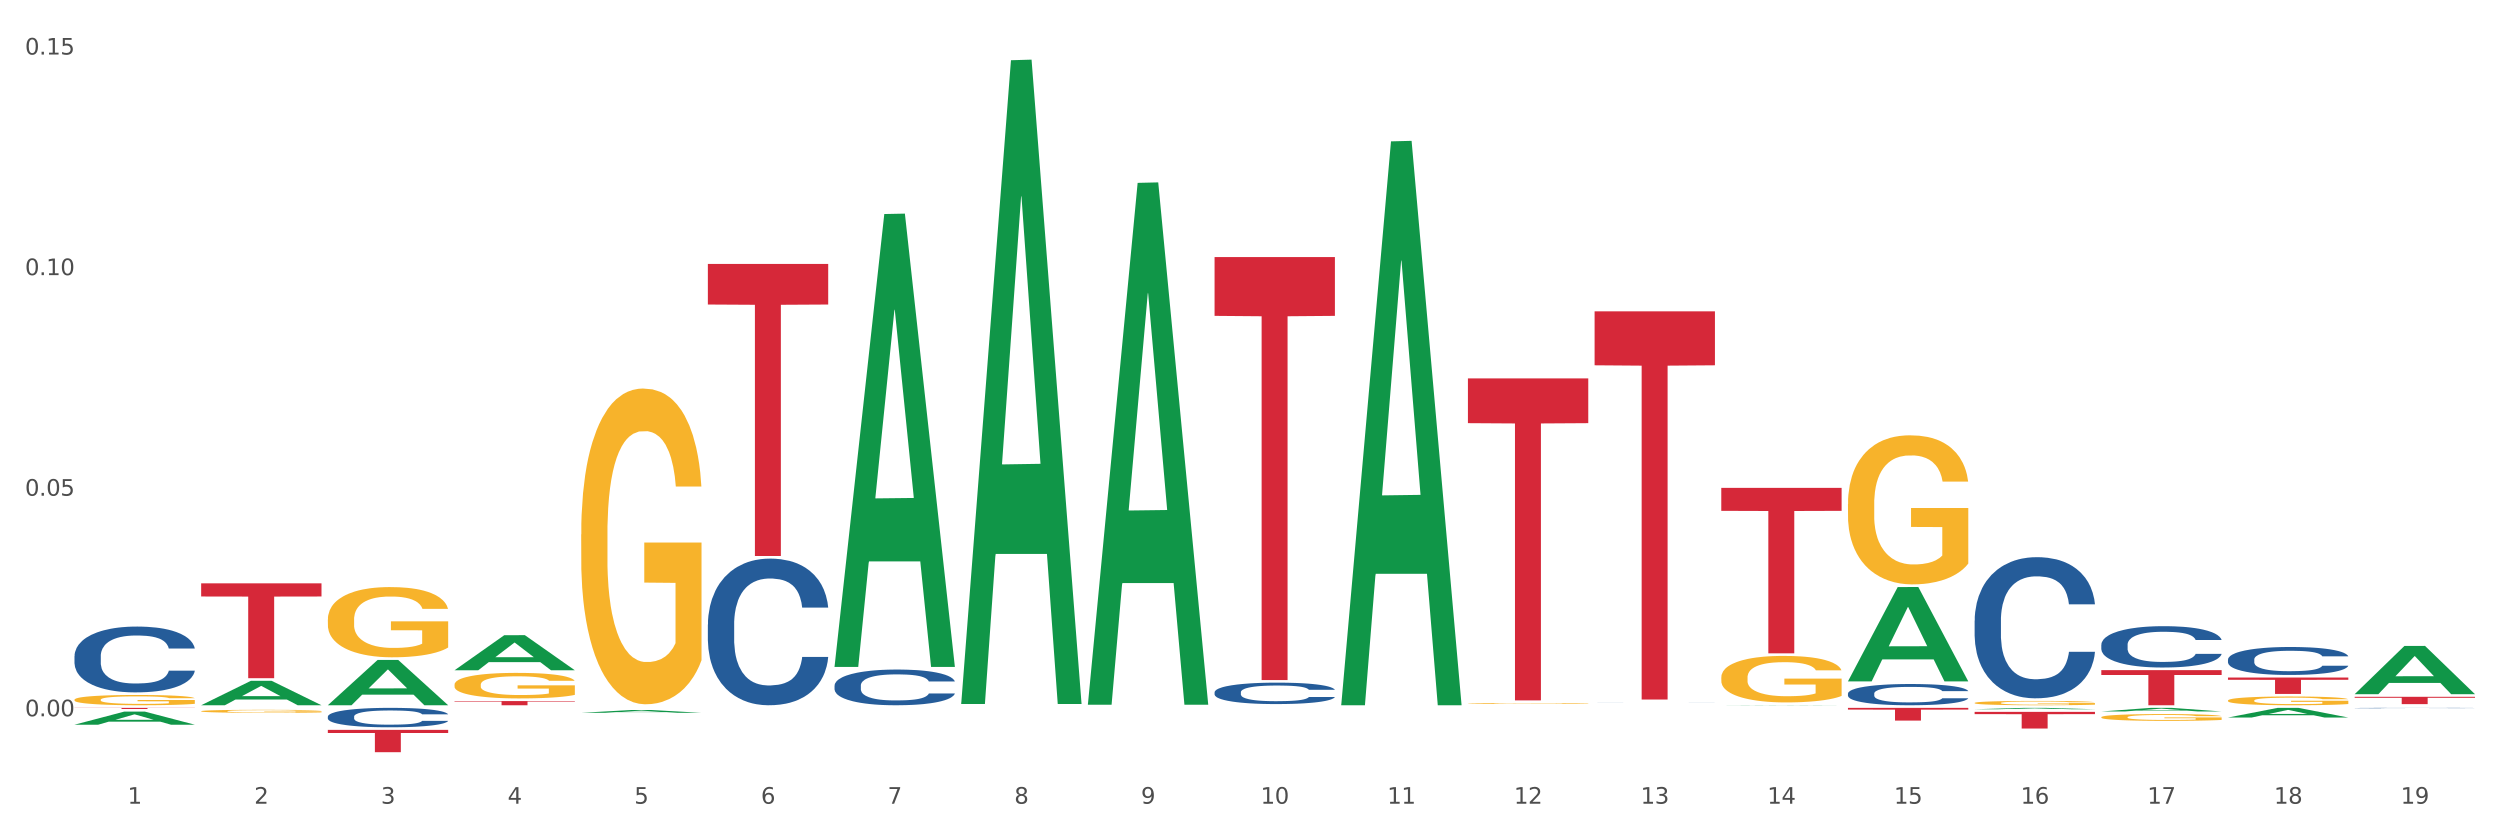 <?xml version="1.0" encoding="utf-8" standalone="no"?>
<!DOCTYPE svg PUBLIC "-//W3C//DTD SVG 1.1//EN"
  "http://www.w3.org/Graphics/SVG/1.1/DTD/svg11.dtd">
<svg xmlns:xlink="http://www.w3.org/1999/xlink" width="1080pt" height="360pt" viewBox="0 0 1080 360" xmlns="http://www.w3.org/2000/svg" version="1.1">
 <rect x="0" y="0" width="1080" height="360" fill="#333333" stroke="none"/>
 <defs>
  <style type="text/css">*{stroke-linejoin: round; stroke-linecap: butt}</style>
 </defs>
 <g id="figure_1">
  <g id="patch_1">
   <path d="M 0 360 
L 1080 360 
L 1080 0 
L 0 0 
z
" style="fill: #ffffff; stroke: #ffffff; stroke-linejoin: miter"/>
  </g>
  <g id="axes_1">
   <g id="matplotlib.axis_1">
    <g id="xtick_1">
     <g id="text_1">
      <!-- 1 -->
      <g style="fill: #4d4d4d" transform="translate(55.115 347.204) scale(0.096 -0.096)">
       <defs>
        <path id="DejaVuSans-31" d="M 794 531 
L 1825 531 
L 1825 4091 
L 703 3866 
L 703 4441 
L 1819 4666 
L 2450 4666 
L 2450 531 
L 3481 531 
L 3481 0 
L 794 0 
L 794 531 
z
" transform="scale(0.016)"/>
       </defs>
       <use xlink:href="#DejaVuSans-31"/>
      </g>
     </g>
    </g>
    <g id="xtick_2">
     <g id="text_2">
      <!-- 2 -->
      <g style="fill: #4d4d4d" transform="translate(109.839 347.204) scale(0.096 -0.096)">
       <defs>
        <path id="DejaVuSans-32" d="M 1228 531 
L 3431 531 
L 3431 0 
L 469 0 
L 469 531 
Q 828 903 1448 1529 
Q 2069 2156 2228 2338 
Q 2531 2678 2651 2914 
Q 2772 3150 2772 3378 
Q 2772 3750 2511 3984 
Q 2250 4219 1831 4219 
Q 1534 4219 1204 4116 
Q 875 4013 500 3803 
L 500 4441 
Q 881 4594 1212 4672 
Q 1544 4750 1819 4750 
Q 2544 4750 2975 4387 
Q 3406 4025 3406 3419 
Q 3406 3131 3298 2873 
Q 3191 2616 2906 2266 
Q 2828 2175 2409 1742 
Q 1991 1309 1228 531 
z
" transform="scale(0.016)"/>
       </defs>
       <use xlink:href="#DejaVuSans-32"/>
      </g>
     </g>
    </g>
    <g id="xtick_3">
     <g id="text_3">
      <!-- 3 -->
      <g style="fill: #4d4d4d" transform="translate(164.564 347.204) scale(0.096 -0.096)">
       <defs>
        <path id="DejaVuSans-33" d="M 2597 2516 
Q 3050 2419 3304 2112 
Q 3559 1806 3559 1356 
Q 3559 666 3084 287 
Q 2609 -91 1734 -91 
Q 1441 -91 1130 -33 
Q 819 25 488 141 
L 488 750 
Q 750 597 1062 519 
Q 1375 441 1716 441 
Q 2309 441 2620 675 
Q 2931 909 2931 1356 
Q 2931 1769 2642 2001 
Q 2353 2234 1838 2234 
L 1294 2234 
L 1294 2753 
L 1863 2753 
Q 2328 2753 2575 2939 
Q 2822 3125 2822 3475 
Q 2822 3834 2567 4026 
Q 2313 4219 1838 4219 
Q 1578 4219 1281 4162 
Q 984 4106 628 3988 
L 628 4550 
Q 988 4650 1302 4700 
Q 1616 4750 1894 4750 
Q 2613 4750 3031 4423 
Q 3450 4097 3450 3541 
Q 3450 3153 3228 2886 
Q 3006 2619 2597 2516 
z
" transform="scale(0.016)"/>
       </defs>
       <use xlink:href="#DejaVuSans-33"/>
      </g>
     </g>
    </g>
    <g id="xtick_4">
     <g id="text_4">
      <!-- 4 -->
      <g style="fill: #4d4d4d" transform="translate(219.288 347.204) scale(0.096 -0.096)">
       <defs>
        <path id="DejaVuSans-34" d="M 2419 4116 
L 825 1625 
L 2419 1625 
L 2419 4116 
z
M 2253 4666 
L 3047 4666 
L 3047 1625 
L 3713 1625 
L 3713 1100 
L 3047 1100 
L 3047 0 
L 2419 0 
L 2419 1100 
L 313 1100 
L 313 1709 
L 2253 4666 
z
" transform="scale(0.016)"/>
       </defs>
       <use xlink:href="#DejaVuSans-34"/>
      </g>
     </g>
    </g>
    <g id="xtick_5">
     <g id="text_5">
      <!-- 5 -->
      <g style="fill: #4d4d4d" transform="translate(274.012 347.204) scale(0.096 -0.096)">
       <defs>
        <path id="DejaVuSans-35" d="M 691 4666 
L 3169 4666 
L 3169 4134 
L 1269 4134 
L 1269 2991 
Q 1406 3038 1543 3061 
Q 1681 3084 1819 3084 
Q 2600 3084 3056 2656 
Q 3513 2228 3513 1497 
Q 3513 744 3044 326 
Q 2575 -91 1722 -91 
Q 1428 -91 1123 -41 
Q 819 9 494 109 
L 494 744 
Q 775 591 1075 516 
Q 1375 441 1709 441 
Q 2250 441 2565 725 
Q 2881 1009 2881 1497 
Q 2881 1984 2565 2268 
Q 2250 2553 1709 2553 
Q 1456 2553 1204 2497 
Q 953 2441 691 2322 
L 691 4666 
z
" transform="scale(0.016)"/>
       </defs>
       <use xlink:href="#DejaVuSans-35"/>
      </g>
     </g>
    </g>
    <g id="xtick_6">
     <g id="text_6">
      <!-- 6 -->
      <g style="fill: #4d4d4d" transform="translate(328.736 347.204) scale(0.096 -0.096)">
       <defs>
        <path id="DejaVuSans-36" d="M 2113 2584 
Q 1688 2584 1439 2293 
Q 1191 2003 1191 1497 
Q 1191 994 1439 701 
Q 1688 409 2113 409 
Q 2538 409 2786 701 
Q 3034 994 3034 1497 
Q 3034 2003 2786 2293 
Q 2538 2584 2113 2584 
z
M 3366 4563 
L 3366 3988 
Q 3128 4100 2886 4159 
Q 2644 4219 2406 4219 
Q 1781 4219 1451 3797 
Q 1122 3375 1075 2522 
Q 1259 2794 1537 2939 
Q 1816 3084 2150 3084 
Q 2853 3084 3261 2657 
Q 3669 2231 3669 1497 
Q 3669 778 3244 343 
Q 2819 -91 2113 -91 
Q 1303 -91 875 529 
Q 447 1150 447 2328 
Q 447 3434 972 4092 
Q 1497 4750 2381 4750 
Q 2619 4750 2861 4703 
Q 3103 4656 3366 4563 
z
" transform="scale(0.016)"/>
       </defs>
       <use xlink:href="#DejaVuSans-36"/>
      </g>
     </g>
    </g>
    <g id="xtick_7">
     <g id="text_7">
      <!-- 7 -->
      <g style="fill: #4d4d4d" transform="translate(383.461 347.204) scale(0.096 -0.096)">
       <defs>
        <path id="DejaVuSans-37" d="M 525 4666 
L 3525 4666 
L 3525 4397 
L 1831 0 
L 1172 0 
L 2766 4134 
L 525 4134 
L 525 4666 
z
" transform="scale(0.016)"/>
       </defs>
       <use xlink:href="#DejaVuSans-37"/>
      </g>
     </g>
    </g>
    <g id="xtick_8">
     <g id="text_8">
      <!-- 8 -->
      <g style="fill: #4d4d4d" transform="translate(438.185 347.204) scale(0.096 -0.096)">
       <defs>
        <path id="DejaVuSans-38" d="M 2034 2216 
Q 1584 2216 1326 1975 
Q 1069 1734 1069 1313 
Q 1069 891 1326 650 
Q 1584 409 2034 409 
Q 2484 409 2743 651 
Q 3003 894 3003 1313 
Q 3003 1734 2745 1975 
Q 2488 2216 2034 2216 
z
M 1403 2484 
Q 997 2584 770 2862 
Q 544 3141 544 3541 
Q 544 4100 942 4425 
Q 1341 4750 2034 4750 
Q 2731 4750 3128 4425 
Q 3525 4100 3525 3541 
Q 3525 3141 3298 2862 
Q 3072 2584 2669 2484 
Q 3125 2378 3379 2068 
Q 3634 1759 3634 1313 
Q 3634 634 3220 271 
Q 2806 -91 2034 -91 
Q 1263 -91 848 271 
Q 434 634 434 1313 
Q 434 1759 690 2068 
Q 947 2378 1403 2484 
z
M 1172 3481 
Q 1172 3119 1398 2916 
Q 1625 2713 2034 2713 
Q 2441 2713 2670 2916 
Q 2900 3119 2900 3481 
Q 2900 3844 2670 4047 
Q 2441 4250 2034 4250 
Q 1625 4250 1398 4047 
Q 1172 3844 1172 3481 
z
" transform="scale(0.016)"/>
       </defs>
       <use xlink:href="#DejaVuSans-38"/>
      </g>
     </g>
    </g>
    <g id="xtick_9">
     <g id="text_9">
      <!-- 9 -->
      <g style="fill: #4d4d4d" transform="translate(492.909 347.204) scale(0.096 -0.096)">
       <defs>
        <path id="DejaVuSans-39" d="M 703 97 
L 703 672 
Q 941 559 1184 500 
Q 1428 441 1663 441 
Q 2288 441 2617 861 
Q 2947 1281 2994 2138 
Q 2813 1869 2534 1725 
Q 2256 1581 1919 1581 
Q 1219 1581 811 2004 
Q 403 2428 403 3163 
Q 403 3881 828 4315 
Q 1253 4750 1959 4750 
Q 2769 4750 3195 4129 
Q 3622 3509 3622 2328 
Q 3622 1225 3098 567 
Q 2575 -91 1691 -91 
Q 1453 -91 1209 -44 
Q 966 3 703 97 
z
M 1959 2075 
Q 2384 2075 2632 2365 
Q 2881 2656 2881 3163 
Q 2881 3666 2632 3958 
Q 2384 4250 1959 4250 
Q 1534 4250 1286 3958 
Q 1038 3666 1038 3163 
Q 1038 2656 1286 2365 
Q 1534 2075 1959 2075 
z
" transform="scale(0.016)"/>
       </defs>
       <use xlink:href="#DejaVuSans-39"/>
      </g>
     </g>
    </g>
    <g id="xtick_10">
     <g id="text_10">
      <!-- 10 -->
      <g style="fill: #4d4d4d" transform="translate(544.58 347.204) scale(0.096 -0.096)">
       <defs>
        <path id="DejaVuSans-30" d="M 2034 4250 
Q 1547 4250 1301 3770 
Q 1056 3291 1056 2328 
Q 1056 1369 1301 889 
Q 1547 409 2034 409 
Q 2525 409 2770 889 
Q 3016 1369 3016 2328 
Q 3016 3291 2770 3770 
Q 2525 4250 2034 4250 
z
M 2034 4750 
Q 2819 4750 3233 4129 
Q 3647 3509 3647 2328 
Q 3647 1150 3233 529 
Q 2819 -91 2034 -91 
Q 1250 -91 836 529 
Q 422 1150 422 2328 
Q 422 3509 836 4129 
Q 1250 4750 2034 4750 
z
" transform="scale(0.016)"/>
       </defs>
       <use xlink:href="#DejaVuSans-31"/>
       <use xlink:href="#DejaVuSans-30" transform="translate(63.623 0)"/>
      </g>
     </g>
    </g>
    <g id="xtick_11">
     <g id="text_11">
      <!-- 11 -->
      <g style="fill: #4d4d4d" transform="translate(599.304 347.204) scale(0.096 -0.096)">
       <use xlink:href="#DejaVuSans-31"/>
       <use xlink:href="#DejaVuSans-31" transform="translate(63.623 0)"/>
      </g>
     </g>
    </g>
    <g id="xtick_12">
     <g id="text_12">
      <!-- 12 -->
      <g style="fill: #4d4d4d" transform="translate(654.028 347.204) scale(0.096 -0.096)">
       <use xlink:href="#DejaVuSans-31"/>
       <use xlink:href="#DejaVuSans-32" transform="translate(63.623 0)"/>
      </g>
     </g>
    </g>
    <g id="xtick_13">
     <g id="text_13">
      <!-- 13 -->
      <g style="fill: #4d4d4d" transform="translate(708.752 347.204) scale(0.096 -0.096)">
       <use xlink:href="#DejaVuSans-31"/>
       <use xlink:href="#DejaVuSans-33" transform="translate(63.623 0)"/>
      </g>
     </g>
    </g>
    <g id="xtick_14">
     <g id="text_14">
      <!-- 14 -->
      <g style="fill: #4d4d4d" transform="translate(763.477 347.204) scale(0.096 -0.096)">
       <use xlink:href="#DejaVuSans-31"/>
       <use xlink:href="#DejaVuSans-34" transform="translate(63.623 0)"/>
      </g>
     </g>
    </g>
    <g id="xtick_15">
     <g id="text_15">
      <!-- 15 -->
      <g style="fill: #4d4d4d" transform="translate(818.201 347.204) scale(0.096 -0.096)">
       <use xlink:href="#DejaVuSans-31"/>
       <use xlink:href="#DejaVuSans-35" transform="translate(63.623 0)"/>
      </g>
     </g>
    </g>
    <g id="xtick_16">
     <g id="text_16">
      <!-- 16 -->
      <g style="fill: #4d4d4d" transform="translate(872.925 347.204) scale(0.096 -0.096)">
       <use xlink:href="#DejaVuSans-31"/>
       <use xlink:href="#DejaVuSans-36" transform="translate(63.623 0)"/>
      </g>
     </g>
    </g>
    <g id="xtick_17">
     <g id="text_17">
      <!-- 17 -->
      <g style="fill: #4d4d4d" transform="translate(927.649 347.204) scale(0.096 -0.096)">
       <use xlink:href="#DejaVuSans-31"/>
       <use xlink:href="#DejaVuSans-37" transform="translate(63.623 0)"/>
      </g>
     </g>
    </g>
    <g id="xtick_18">
     <g id="text_18">
      <!-- 18 -->
      <g style="fill: #4d4d4d" transform="translate(982.374 347.204) scale(0.096 -0.096)">
       <use xlink:href="#DejaVuSans-31"/>
       <use xlink:href="#DejaVuSans-38" transform="translate(63.623 0)"/>
      </g>
     </g>
    </g>
    <g id="xtick_19">
     <g id="text_19">
      <!-- 19 -->
      <g style="fill: #4d4d4d" transform="translate(1037.098 347.204) scale(0.096 -0.096)">
       <use xlink:href="#DejaVuSans-31"/>
       <use xlink:href="#DejaVuSans-39" transform="translate(63.623 0)"/>
      </g>
     </g>
    </g>
    <g id="xtick_20"/>
    <g id="xtick_21"/>
    <g id="xtick_22"/>
    <g id="xtick_23"/>
    <g id="xtick_24"/>
    <g id="xtick_25"/>
    <g id="xtick_26"/>
    <g id="xtick_27"/>
    <g id="xtick_28"/>
    <g id="xtick_29"/>
    <g id="xtick_30"/>
    <g id="xtick_31"/>
    <g id="xtick_32"/>
    <g id="xtick_33"/>
    <g id="xtick_34"/>
    <g id="xtick_35"/>
    <g id="xtick_36"/>
    <g id="xtick_37"/>
   </g>
   <g id="matplotlib.axis_2">
    <g id="ytick_1">
     <g id="text_20">
      <!-- 0.00 -->
      <g style="fill: #4d4d4d" transform="translate(10.8 309.439) scale(0.096 -0.096)">
       <defs>
        <path id="DejaVuSans-2e" d="M 684 794 
L 1344 794 
L 1344 0 
L 684 0 
L 684 794 
z
" transform="scale(0.016)"/>
       </defs>
       <use xlink:href="#DejaVuSans-30"/>
       <use xlink:href="#DejaVuSans-2e" transform="translate(63.623 0)"/>
       <use xlink:href="#DejaVuSans-30" transform="translate(95.41 0)"/>
       <use xlink:href="#DejaVuSans-30" transform="translate(159.033 0)"/>
      </g>
     </g>
    </g>
    <g id="ytick_2">
     <g id="text_21">
      <!-- 0.05 -->
      <g style="fill: #4d4d4d" transform="translate(10.8 214.15) scale(0.096 -0.096)">
       <use xlink:href="#DejaVuSans-30"/>
       <use xlink:href="#DejaVuSans-2e" transform="translate(63.623 0)"/>
       <use xlink:href="#DejaVuSans-30" transform="translate(95.41 0)"/>
       <use xlink:href="#DejaVuSans-35" transform="translate(159.033 0)"/>
      </g>
     </g>
    </g>
    <g id="ytick_3">
     <g id="text_22">
      <!-- 0.10 -->
      <g style="fill: #4d4d4d" transform="translate(10.8 118.861) scale(0.096 -0.096)">
       <use xlink:href="#DejaVuSans-30"/>
       <use xlink:href="#DejaVuSans-2e" transform="translate(63.623 0)"/>
       <use xlink:href="#DejaVuSans-31" transform="translate(95.41 0)"/>
       <use xlink:href="#DejaVuSans-30" transform="translate(159.033 0)"/>
      </g>
     </g>
    </g>
    <g id="ytick_4">
     <g id="text_23">
      <!-- 0.15 -->
      <g style="fill: #4d4d4d" transform="translate(10.8 23.573) scale(0.096 -0.096)">
       <use xlink:href="#DejaVuSans-30"/>
       <use xlink:href="#DejaVuSans-2e" transform="translate(63.623 0)"/>
       <use xlink:href="#DejaVuSans-31" transform="translate(95.41 0)"/>
       <use xlink:href="#DejaVuSans-35" transform="translate(159.033 0)"/>
      </g>
     </g>
    </g>
    <g id="ytick_5"/>
    <g id="ytick_6"/>
    <g id="ytick_7"/>
   </g>
   <g id="PolyCollection_1">
    <path d="M 32.175 313.066 
L 32.229 313.06 
L 53.667 307.412 
L 62.564 307.407 
L 84.163 313.076 
L 73.873 313.076 
L 69.21 311.756 
L 47.075 311.756 
L 46.914 311.777 
L 42.412 313.076 
L 32.175 313.076 
L 32.175 313.066 
L 49.862 310.968 
L 66.423 310.963 
L 58.223 308.615 
L 58.115 308.604 
L 58.008 308.62 
L 49.808 310.963 
L 49.862 310.968 
L 32.175 313.066 
z
" clip-path="url(#p25c503ea05)" style="fill: #109648"/>
    <path d="M 86.899 304.651 
L 86.953 304.642 
L 108.391 294.102 
L 117.288 294.092 
L 138.887 304.671 
L 128.597 304.671 
L 123.934 302.208 
L 101.799 302.208 
L 101.638 302.248 
L 97.136 304.671 
L 86.899 304.671 
L 86.899 304.651 
L 104.586 300.738 
L 121.147 300.728 
L 112.947 296.347 
L 112.84 296.327 
L 112.733 296.357 
L 104.532 300.728 
L 104.586 300.738 
L 86.899 304.651 
z
" clip-path="url(#p25c503ea05)" style="fill: #109648"/>
    <path d="M 1017.212 299.857 
L 1017.266 299.837 
L 1038.704 279.048 
L 1047.601 279.028 
L 1069.2 299.896 
L 1058.91 299.896 
L 1054.247 295.037 
L 1032.112 295.037 
L 1031.951 295.115 
L 1027.449 299.896 
L 1017.212 299.896 
L 1017.212 299.857 
L 1034.899 292.137 
L 1051.46 292.117 
L 1043.26 283.476 
L 1043.152 283.437 
L 1043.045 283.496 
L 1034.845 292.117 
L 1034.899 292.137 
L 1017.212 299.857 
z
" clip-path="url(#p25c503ea05)" style="fill: #109648"/>
    <path d="M 798.315 305.791 
L 850.303 305.791 
L 850.303 306.558 
L 829.853 306.564 
L 829.853 311.31 
L 818.642 311.31 
L 818.642 306.564 
L 798.315 306.558 
L 798.315 305.797 
L 798.315 305.791 
z
" clip-path="url(#p25c503ea05)" style="fill: #d62839"/>
    <path d="M 743.591 210.751 
L 795.579 210.751 
L 795.579 220.685 
L 775.128 220.752 
L 775.128 282.236 
L 763.918 282.236 
L 763.918 220.752 
L 743.591 220.685 
L 743.591 210.818 
L 743.591 210.751 
z
" clip-path="url(#p25c503ea05)" style="fill: #d62839"/>
    <path d="M 688.866 134.5 
L 740.854 134.5 
L 740.854 157.805 
L 720.404 157.962 
L 720.404 302.197 
L 709.193 302.197 
L 709.193 157.962 
L 688.866 157.805 
L 688.866 134.658 
L 688.866 134.5 
z
" clip-path="url(#p25c503ea05)" style="fill: #d62839"/>
    <path d="M 634.142 163.472 
L 686.13 163.472 
L 686.13 182.801 
L 665.68 182.932 
L 665.68 302.565 
L 654.469 302.565 
L 654.469 182.932 
L 634.142 182.801 
L 634.142 163.602 
L 634.142 163.472 
z
" clip-path="url(#p25c503ea05)" style="fill: #d62839"/>
    <path d="M 524.693 111.061 
L 576.682 111.061 
L 576.682 136.453 
L 556.231 136.624 
L 556.231 293.778 
L 545.021 293.778 
L 545.021 136.624 
L 524.693 136.453 
L 524.693 111.233 
L 524.693 111.061 
z
" clip-path="url(#p25c503ea05)" style="fill: #d62839"/>
    <path d="M 196.348 302.847 
L 248.336 302.847 
L 248.336 303.1 
L 227.886 303.102 
L 227.886 304.671 
L 216.675 304.671 
L 216.675 303.102 
L 196.348 303.1 
L 196.348 302.849 
L 196.348 302.847 
z
" clip-path="url(#p25c503ea05)" style="fill: #d62839"/>
    <path d="M 907.763 307.351 
L 907.817 307.35 
L 929.255 305.793 
L 938.152 305.791 
L 959.751 307.354 
L 949.461 307.354 
L 944.798 306.99 
L 922.663 306.99 
L 922.502 306.996 
L 918 307.354 
L 907.763 307.354 
L 907.763 307.351 
L 925.45 306.773 
L 942.011 306.772 
L 933.811 306.125 
L 933.704 306.122 
L 933.597 306.126 
L 925.396 306.772 
L 925.45 306.773 
L 907.763 307.351 
z
" clip-path="url(#p25c503ea05)" style="fill: #109648"/>
    <path d="M 86.899 251.988 
L 138.887 251.988 
L 138.887 257.684 
L 118.437 257.722 
L 118.437 292.972 
L 107.226 292.972 
L 107.226 257.722 
L 86.899 257.684 
L 86.899 252.027 
L 86.899 251.988 
z
" clip-path="url(#p25c503ea05)" style="fill: #d62839"/>
    <path d="M 962.488 309.963 
L 962.541 309.959 
L 983.98 305.795 
L 992.877 305.791 
L 1014.476 309.971 
L 1004.185 309.971 
L 999.522 308.998 
L 977.387 308.998 
L 977.227 309.014 
L 972.724 309.971 
L 962.488 309.971 
L 962.488 309.963 
L 980.174 308.417 
L 996.735 308.413 
L 988.535 306.682 
L 988.428 306.675 
L 988.321 306.686 
L 980.121 308.413 
L 980.174 308.417 
L 962.488 309.963 
z
" clip-path="url(#p25c503ea05)" style="fill: #109648"/>
    <path d="M 141.624 315.314 
L 193.612 315.314 
L 193.612 316.653 
L 173.161 316.662 
L 173.161 324.95 
L 161.951 324.95 
L 161.951 316.662 
L 141.624 316.653 
L 141.624 315.323 
L 141.624 315.314 
z
" clip-path="url(#p25c503ea05)" style="fill: #d62839"/>
    <path d="M 853.039 306.391 
L 853.093 306.391 
L 874.531 305.792 
L 883.428 305.791 
L 905.027 306.393 
L 894.737 306.393 
L 890.074 306.253 
L 867.939 306.253 
L 867.778 306.255 
L 863.276 306.393 
L 853.039 306.393 
L 853.039 306.391 
L 870.726 306.169 
L 887.287 306.169 
L 879.087 305.92 
L 878.98 305.918 
L 878.872 305.92 
L 870.672 306.169 
L 870.726 306.169 
L 853.039 306.391 
z
" clip-path="url(#p25c503ea05)" style="fill: #109648"/>
    <path d="M 907.763 289.488 
L 959.751 289.488 
L 959.751 291.598 
L 939.301 291.612 
L 939.301 304.671 
L 928.09 304.671 
L 928.09 291.612 
L 907.763 291.598 
L 907.763 289.502 
L 907.763 289.488 
z
" clip-path="url(#p25c503ea05)" style="fill: #d62839"/>
    <path d="M 853.039 307.513 
L 905.027 307.513 
L 905.027 308.516 
L 884.577 308.522 
L 884.577 314.729 
L 873.366 314.729 
L 873.366 308.522 
L 853.039 308.516 
L 853.039 307.52 
L 853.039 307.513 
z
" clip-path="url(#p25c503ea05)" style="fill: #d62839"/>
    <path d="M 1017.212 301.016 
L 1069.2 301.016 
L 1069.2 301.458 
L 1048.75 301.461 
L 1048.75 304.196 
L 1037.539 304.196 
L 1037.539 301.461 
L 1017.212 301.458 
L 1017.212 301.019 
L 1017.212 301.016 
z
" clip-path="url(#p25c503ea05)" style="fill: #d62839"/>
    <path d="M 305.796 114.019 
L 357.784 114.019 
L 357.784 131.554 
L 337.334 131.672 
L 337.334 240.195 
L 326.123 240.195 
L 326.123 131.672 
L 305.796 131.554 
L 305.796 114.138 
L 305.796 114.019 
z
" clip-path="url(#p25c503ea05)" style="fill: #d62839"/>
    <path d="M 962.488 292.702 
L 1014.476 292.702 
L 1014.476 293.683 
L 994.025 293.69 
L 994.025 299.765 
L 982.815 299.765 
L 982.815 293.69 
L 962.488 293.683 
L 962.488 292.709 
L 962.488 292.702 
z
" clip-path="url(#p25c503ea05)" style="fill: #d62839"/>
    <path d="M 32.175 305.791 
L 84.163 305.791 
L 84.163 305.86 
L 63.713 305.861 
L 63.713 306.286 
L 52.502 306.286 
L 52.502 305.861 
L 32.175 305.86 
L 32.175 305.792 
L 32.175 305.791 
z
" clip-path="url(#p25c503ea05)" style="fill: #d62839"/>
    <path d="M 798.315 294.295 
L 798.368 294.257 
L 819.807 253.617 
L 828.704 253.578 
L 850.303 294.372 
L 840.012 294.372 
L 835.35 284.872 
L 813.215 284.872 
L 813.054 285.026 
L 808.552 294.372 
L 798.315 294.372 
L 798.315 294.295 
L 816.002 279.203 
L 832.563 279.165 
L 824.362 262.273 
L 824.255 262.197 
L 824.148 262.311 
L 815.948 279.165 
L 816.002 279.203 
L 798.315 294.295 
z
" clip-path="url(#p25c503ea05)" style="fill: #109648"/>
    <path d="M 743.591 304.671 
L 743.644 304.671 
L 765.083 304.57 
L 773.979 304.57 
L 795.579 304.671 
L 785.288 304.671 
L 780.625 304.648 
L 758.49 304.648 
L 758.329 304.648 
L 753.827 304.671 
L 743.591 304.671 
L 743.591 304.671 
L 761.277 304.634 
L 777.838 304.634 
L 769.638 304.591 
L 769.531 304.591 
L 769.424 304.592 
L 761.224 304.634 
L 761.277 304.634 
L 743.591 304.671 
z
" clip-path="url(#p25c503ea05)" style="fill: #109648"/>
    <path d="M 579.418 304.213 
L 579.471 303.985 
L 600.91 61.07 
L 609.807 60.841 
L 631.406 304.671 
L 621.115 304.671 
L 616.453 247.892 
L 594.317 247.892 
L 594.157 248.808 
L 589.655 304.671 
L 579.418 304.671 
L 579.418 304.213 
L 597.104 214.008 
L 613.666 213.779 
L 605.465 112.812 
L 605.358 112.354 
L 605.251 113.041 
L 597.051 213.779 
L 597.104 214.008 
L 579.418 304.213 
z
" clip-path="url(#p25c503ea05)" style="fill: #109648"/>
    <path d="M 469.969 304.016 
L 470.023 303.804 
L 491.461 79.001 
L 500.358 78.79 
L 521.957 304.439 
L 511.667 304.439 
L 507.004 251.894 
L 484.869 251.894 
L 484.708 252.741 
L 480.206 304.439 
L 469.969 304.439 
L 469.969 304.016 
L 487.656 220.536 
L 504.217 220.324 
L 496.017 126.886 
L 495.91 126.462 
L 495.802 127.098 
L 487.602 220.324 
L 487.656 220.536 
L 469.969 304.016 
z
" clip-path="url(#p25c503ea05)" style="fill: #109648"/>
    <path d="M 798.315 217.815 
L 798.376 217.756 
L 798.376 215.639 
L 798.499 213.816 
L 799.113 209.404 
L 800.033 205.758 
L 800.709 203.817 
L 801.384 202.229 
L 802.182 200.641 
L 803.164 198.994 
L 804.944 196.582 
L 806.049 195.347 
L 807.399 194.053 
L 809.854 192.171 
L 811.634 191.112 
L 813.475 190.23 
L 816.483 189.172 
L 818.447 188.701 
L 820.534 188.348 
L 823.051 188.113 
L 824.953 188.054 
L 829.127 188.23 
L 832.687 188.76 
L 834.406 189.172 
L 836.615 189.877 
L 837.782 190.348 
L 839.684 191.289 
L 841.648 192.524 
L 842.999 193.583 
L 845.024 195.583 
L 846.559 197.582 
L 847.97 200.053 
L 848.707 201.758 
L 849.259 203.346 
L 849.75 205.17 
L 850.242 208.052 
L 839.193 208.052 
L 838.764 205.993 
L 838.088 204.052 
L 837.106 202.17 
L 836.247 200.994 
L 834.774 199.523 
L 833.424 198.582 
L 832.012 197.876 
L 830.293 197.288 
L 828.943 196.994 
L 827.04 196.759 
L 823.296 196.818 
L 820.78 197.288 
L 819.061 197.876 
L 817.956 198.406 
L 816.974 198.994 
L 815.869 199.817 
L 814.58 201.052 
L 813.66 202.17 
L 812.739 203.582 
L 812.002 204.993 
L 811.327 206.64 
L 810.775 208.405 
L 810.345 210.228 
L 809.977 212.463 
L 809.67 216.168 
L 809.67 224.226 
L 809.793 226.049 
L 810.1 228.461 
L 810.468 230.284 
L 811.082 232.46 
L 811.634 233.931 
L 812.678 236.048 
L 813.844 237.813 
L 814.764 238.93 
L 815.685 239.871 
L 817.281 241.165 
L 819.061 242.224 
L 820.595 242.871 
L 822.682 243.459 
L 824.094 243.694 
L 825.322 243.812 
L 828.329 243.812 
L 830.477 243.636 
L 832.871 243.224 
L 834.713 242.695 
L 836.247 242.048 
L 837.966 240.989 
L 839.071 239.989 
L 839.071 227.696 
L 825.567 227.638 
L 825.567 219.462 
L 850.303 219.462 
L 850.303 243.459 
L 849.259 244.694 
L 848.093 245.812 
L 846.866 246.812 
L 845.024 248.047 
L 842.815 249.223 
L 840.851 250.047 
L 838.764 250.752 
L 836.308 251.399 
L 833.117 251.988 
L 831.153 252.223 
L 828.697 252.399 
L 825.813 252.458 
L 823.296 252.34 
L 820.841 252.046 
L 818.263 251.517 
L 815.746 250.752 
L 813.844 249.988 
L 811.941 249.047 
L 809.915 247.812 
L 808.32 246.635 
L 807.092 245.577 
L 805.742 244.224 
L 804.269 242.459 
L 803.164 240.871 
L 802.182 239.224 
L 801.138 237.107 
L 800.402 235.284 
L 799.665 232.99 
L 799.236 231.284 
L 798.744 228.637 
L 798.376 224.932 
L 798.315 217.815 
z
" clip-path="url(#p25c503ea05)" style="fill: #f7b32b"/>
    <path d="M 743.591 292.642 
L 743.652 292.623 
L 743.652 291.963 
L 743.775 291.394 
L 744.388 290.017 
L 745.309 288.88 
L 745.984 288.274 
L 746.66 287.779 
L 747.457 287.283 
L 748.44 286.77 
L 750.22 286.017 
L 751.324 285.632 
L 752.675 285.228 
L 755.13 284.641 
L 756.91 284.311 
L 758.751 284.035 
L 761.759 283.705 
L 763.723 283.558 
L 765.81 283.448 
L 768.326 283.375 
L 770.229 283.356 
L 774.403 283.411 
L 777.963 283.577 
L 779.681 283.705 
L 781.891 283.925 
L 783.057 284.072 
L 784.96 284.366 
L 786.924 284.751 
L 788.275 285.081 
L 790.3 285.705 
L 791.835 286.329 
L 793.246 287.1 
L 793.983 287.632 
L 794.535 288.127 
L 795.026 288.696 
L 795.517 289.595 
L 784.469 289.595 
L 784.039 288.953 
L 783.364 288.348 
L 782.382 287.76 
L 781.523 287.393 
L 780.05 286.935 
L 778.699 286.641 
L 777.288 286.421 
L 775.569 286.237 
L 774.219 286.146 
L 772.316 286.072 
L 768.572 286.091 
L 766.055 286.237 
L 764.337 286.421 
L 763.232 286.586 
L 762.25 286.77 
L 761.145 287.026 
L 759.856 287.412 
L 758.935 287.76 
L 758.015 288.201 
L 757.278 288.641 
L 756.603 289.155 
L 756.051 289.706 
L 755.621 290.274 
L 755.253 290.972 
L 754.946 292.128 
L 754.946 294.642 
L 755.068 295.211 
L 755.375 295.963 
L 755.744 296.532 
L 756.357 297.211 
L 756.91 297.669 
L 757.953 298.33 
L 759.119 298.881 
L 760.04 299.229 
L 760.961 299.523 
L 762.557 299.926 
L 764.337 300.257 
L 765.871 300.459 
L 767.958 300.642 
L 769.37 300.716 
L 770.597 300.752 
L 773.605 300.752 
L 775.753 300.697 
L 778.147 300.569 
L 779.988 300.404 
L 781.523 300.202 
L 783.241 299.871 
L 784.346 299.559 
L 784.346 295.724 
L 770.843 295.706 
L 770.843 293.155 
L 795.579 293.155 
L 795.579 300.642 
L 794.535 301.027 
L 793.369 301.376 
L 792.141 301.688 
L 790.3 302.073 
L 788.09 302.44 
L 786.126 302.697 
L 784.039 302.918 
L 781.584 303.119 
L 778.392 303.303 
L 776.428 303.376 
L 773.973 303.431 
L 771.088 303.45 
L 768.572 303.413 
L 766.117 303.321 
L 763.539 303.156 
L 761.022 302.918 
L 759.119 302.679 
L 757.217 302.385 
L 755.191 302 
L 753.595 301.633 
L 752.368 301.303 
L 751.017 300.881 
L 749.544 300.33 
L 748.44 299.835 
L 747.457 299.321 
L 746.414 298.66 
L 745.677 298.091 
L 744.941 297.376 
L 744.511 296.844 
L 744.02 296.018 
L 743.652 294.862 
L 743.591 292.642 
z
" clip-path="url(#p25c503ea05)" style="fill: #f7b32b"/>
    <path d="M 634.142 303.873 
L 634.203 303.873 
L 634.203 303.86 
L 634.326 303.848 
L 634.94 303.82 
L 635.861 303.797 
L 636.536 303.785 
L 637.211 303.775 
L 638.009 303.765 
L 638.991 303.755 
L 640.771 303.739 
L 641.876 303.732 
L 643.226 303.723 
L 645.681 303.712 
L 647.461 303.705 
L 649.303 303.699 
L 652.31 303.693 
L 654.274 303.69 
L 656.361 303.687 
L 658.878 303.686 
L 660.781 303.686 
L 664.954 303.687 
L 668.514 303.69 
L 670.233 303.693 
L 672.443 303.697 
L 673.609 303.7 
L 675.512 303.706 
L 677.476 303.714 
L 678.826 303.72 
L 680.851 303.733 
L 682.386 303.746 
L 683.798 303.761 
L 684.534 303.772 
L 685.087 303.782 
L 685.578 303.794 
L 686.069 303.812 
L 675.02 303.812 
L 674.591 303.799 
L 673.916 303.786 
L 672.934 303.775 
L 672.074 303.767 
L 670.601 303.758 
L 669.251 303.752 
L 667.839 303.748 
L 666.121 303.744 
L 664.77 303.742 
L 662.867 303.74 
L 659.123 303.741 
L 656.607 303.744 
L 654.888 303.748 
L 653.783 303.751 
L 652.801 303.755 
L 651.696 303.76 
L 650.407 303.768 
L 649.487 303.775 
L 648.566 303.783 
L 647.83 303.792 
L 647.154 303.803 
L 646.602 303.814 
L 646.172 303.825 
L 645.804 303.839 
L 645.497 303.863 
L 645.497 303.914 
L 645.62 303.925 
L 645.927 303.94 
L 646.295 303.952 
L 646.909 303.966 
L 647.461 303.975 
L 648.505 303.988 
L 649.671 303.999 
L 650.592 304.006 
L 651.512 304.012 
L 653.108 304.02 
L 654.888 304.027 
L 656.423 304.031 
L 658.51 304.035 
L 659.921 304.036 
L 661.149 304.037 
L 664.156 304.037 
L 666.305 304.036 
L 668.698 304.033 
L 670.54 304.03 
L 672.074 304.026 
L 673.793 304.019 
L 674.898 304.013 
L 674.898 303.936 
L 661.394 303.935 
L 661.394 303.884 
L 686.13 303.884 
L 686.13 304.035 
L 685.087 304.043 
L 683.92 304.05 
L 682.693 304.056 
L 680.851 304.064 
L 678.642 304.071 
L 676.678 304.076 
L 674.591 304.081 
L 672.136 304.085 
L 668.944 304.089 
L 666.98 304.09 
L 664.525 304.091 
L 661.64 304.092 
L 659.123 304.091 
L 656.668 304.089 
L 654.09 304.086 
L 651.574 304.081 
L 649.671 304.076 
L 647.768 304.07 
L 645.743 304.062 
L 644.147 304.055 
L 642.919 304.048 
L 641.569 304.04 
L 640.096 304.029 
L 638.991 304.019 
L 638.009 304.008 
L 636.965 303.995 
L 636.229 303.983 
L 635.492 303.969 
L 635.063 303.958 
L 634.572 303.941 
L 634.203 303.918 
L 634.142 303.873 
z
" clip-path="url(#p25c503ea05)" style="fill: #f7b32b"/>
    <path d="M 251.072 230.876 
L 251.133 230.752 
L 251.133 226.267 
L 251.256 222.405 
L 251.87 213.061 
L 252.791 205.337 
L 253.466 201.226 
L 254.141 197.862 
L 254.939 194.498 
L 255.921 191.01 
L 257.701 185.902 
L 258.806 183.286 
L 260.156 180.545 
L 262.611 176.559 
L 264.391 174.316 
L 266.233 172.447 
L 269.24 170.205 
L 271.204 169.208 
L 273.291 168.461 
L 275.808 167.962 
L 277.711 167.838 
L 281.884 168.212 
L 285.444 169.333 
L 287.163 170.205 
L 289.373 171.7 
L 290.539 172.697 
L 292.442 174.69 
L 294.406 177.306 
L 295.756 179.549 
L 297.782 183.784 
L 299.316 188.02 
L 300.728 193.253 
L 301.464 196.865 
L 302.017 200.229 
L 302.508 204.091 
L 302.999 210.196 
L 291.951 210.196 
L 291.521 205.835 
L 290.846 201.724 
L 289.864 197.737 
L 289.004 195.246 
L 287.531 192.131 
L 286.181 190.138 
L 284.769 188.643 
L 283.051 187.397 
L 281.7 186.774 
L 279.797 186.276 
L 276.053 186.401 
L 273.537 187.397 
L 271.818 188.643 
L 270.713 189.764 
L 269.731 191.01 
L 268.627 192.754 
L 267.338 195.37 
L 266.417 197.737 
L 265.496 200.727 
L 264.76 203.717 
L 264.084 207.206 
L 263.532 210.943 
L 263.102 214.805 
L 262.734 219.539 
L 262.427 227.388 
L 262.427 244.456 
L 262.55 248.318 
L 262.857 253.426 
L 263.225 257.288 
L 263.839 261.897 
L 264.391 265.012 
L 265.435 269.497 
L 266.601 273.234 
L 267.522 275.601 
L 268.442 277.594 
L 270.038 280.335 
L 271.818 282.578 
L 273.353 283.948 
L 275.44 285.194 
L 276.851 285.692 
L 278.079 285.941 
L 281.086 285.941 
L 283.235 285.568 
L 285.629 284.696 
L 287.47 283.574 
L 289.004 282.204 
L 290.723 279.961 
L 291.828 277.844 
L 291.828 251.806 
L 278.324 251.681 
L 278.324 234.365 
L 303.06 234.365 
L 303.06 285.194 
L 302.017 287.81 
L 300.851 290.177 
L 299.623 292.295 
L 297.782 294.911 
L 295.572 297.403 
L 293.608 299.147 
L 291.521 300.642 
L 289.066 302.012 
L 285.874 303.258 
L 283.91 303.757 
L 281.455 304.13 
L 278.57 304.255 
L 276.053 304.006 
L 273.598 303.383 
L 271.02 302.262 
L 268.504 300.642 
L 266.601 299.022 
L 264.698 297.029 
L 262.673 294.413 
L 261.077 291.921 
L 259.849 289.679 
L 258.499 286.813 
L 257.026 283.076 
L 255.921 279.712 
L 254.939 276.224 
L 253.896 271.739 
L 253.159 267.877 
L 252.422 263.018 
L 251.993 259.405 
L 251.502 253.799 
L 251.133 245.951 
L 251.072 230.876 
z
" clip-path="url(#p25c503ea05)" style="fill: #f7b32b"/>
    <path d="M 196.348 295.788 
L 196.409 295.778 
L 196.409 295.415 
L 196.532 295.103 
L 197.146 294.347 
L 198.066 293.722 
L 198.742 293.389 
L 199.417 293.117 
L 200.215 292.845 
L 201.197 292.562 
L 202.977 292.149 
L 204.082 291.937 
L 205.432 291.715 
L 207.887 291.393 
L 209.667 291.211 
L 211.508 291.06 
L 214.516 290.879 
L 216.48 290.798 
L 218.567 290.737 
L 221.084 290.697 
L 222.986 290.687 
L 227.16 290.717 
L 230.72 290.808 
L 232.439 290.879 
L 234.648 291 
L 235.815 291.08 
L 237.717 291.242 
L 239.681 291.453 
L 241.032 291.635 
L 243.057 291.978 
L 244.592 292.32 
L 246.003 292.744 
L 246.74 293.036 
L 247.292 293.308 
L 247.783 293.621 
L 248.275 294.115 
L 237.226 294.115 
L 236.797 293.762 
L 236.121 293.429 
L 235.139 293.107 
L 234.28 292.905 
L 232.807 292.653 
L 231.457 292.492 
L 230.045 292.371 
L 228.326 292.27 
L 226.976 292.22 
L 225.073 292.179 
L 221.329 292.189 
L 218.813 292.27 
L 217.094 292.371 
L 215.989 292.461 
L 215.007 292.562 
L 213.902 292.703 
L 212.613 292.915 
L 211.693 293.107 
L 210.772 293.349 
L 210.035 293.591 
L 209.36 293.873 
L 208.808 294.175 
L 208.378 294.488 
L 208.01 294.871 
L 207.703 295.506 
L 207.703 296.887 
L 207.826 297.2 
L 208.133 297.613 
L 208.501 297.926 
L 209.115 298.299 
L 209.667 298.551 
L 210.711 298.914 
L 211.877 299.216 
L 212.797 299.408 
L 213.718 299.569 
L 215.314 299.791 
L 217.094 299.972 
L 218.628 300.083 
L 220.715 300.184 
L 222.127 300.225 
L 223.355 300.245 
L 226.362 300.245 
L 228.51 300.214 
L 230.904 300.144 
L 232.746 300.053 
L 234.28 299.942 
L 235.999 299.761 
L 237.104 299.589 
L 237.104 297.482 
L 223.6 297.472 
L 223.6 296.071 
L 248.336 296.071 
L 248.336 300.184 
L 247.292 300.396 
L 246.126 300.587 
L 244.899 300.759 
L 243.057 300.971 
L 240.848 301.172 
L 238.884 301.313 
L 236.797 301.434 
L 234.341 301.545 
L 231.15 301.646 
L 229.186 301.686 
L 226.73 301.717 
L 223.846 301.727 
L 221.329 301.707 
L 218.874 301.656 
L 216.296 301.565 
L 213.779 301.434 
L 211.877 301.303 
L 209.974 301.142 
L 207.948 300.93 
L 206.353 300.729 
L 205.125 300.547 
L 203.775 300.315 
L 202.302 300.013 
L 201.197 299.741 
L 200.215 299.458 
L 199.171 299.095 
L 198.435 298.783 
L 197.698 298.39 
L 197.269 298.097 
L 196.777 297.644 
L 196.409 297.008 
L 196.348 295.788 
z
" clip-path="url(#p25c503ea05)" style="fill: #f7b32b"/>
    <path d="M 141.624 267.638 
L 141.685 267.61 
L 141.685 266.613 
L 141.808 265.754 
L 142.421 263.676 
L 143.342 261.958 
L 144.017 261.043 
L 144.693 260.295 
L 145.49 259.547 
L 146.472 258.771 
L 148.252 257.635 
L 149.357 257.053 
L 150.708 256.444 
L 153.163 255.557 
L 154.943 255.058 
L 156.784 254.642 
L 159.792 254.144 
L 161.756 253.922 
L 163.843 253.756 
L 166.359 253.645 
L 168.262 253.617 
L 172.436 253.7 
L 175.996 253.95 
L 177.714 254.144 
L 179.924 254.476 
L 181.09 254.698 
L 182.993 255.141 
L 184.957 255.723 
L 186.308 256.222 
L 188.333 257.164 
L 189.867 258.106 
L 191.279 259.27 
L 192.016 260.073 
L 192.568 260.822 
L 193.059 261.681 
L 193.55 263.038 
L 182.502 263.038 
L 182.072 262.069 
L 181.397 261.154 
L 180.415 260.267 
L 179.556 259.713 
L 178.083 259.021 
L 176.732 258.577 
L 175.321 258.245 
L 173.602 257.968 
L 172.252 257.829 
L 170.349 257.718 
L 166.605 257.746 
L 164.088 257.968 
L 162.37 258.245 
L 161.265 258.494 
L 160.283 258.771 
L 159.178 259.159 
L 157.889 259.741 
L 156.968 260.267 
L 156.048 260.932 
L 155.311 261.598 
L 154.636 262.373 
L 154.083 263.205 
L 153.654 264.064 
L 153.286 265.117 
L 152.979 266.862 
L 152.979 270.659 
L 153.101 271.518 
L 153.408 272.654 
L 153.777 273.513 
L 154.39 274.538 
L 154.943 275.231 
L 155.986 276.228 
L 157.152 277.059 
L 158.073 277.586 
L 158.994 278.029 
L 160.59 278.639 
L 162.37 279.138 
L 163.904 279.442 
L 165.991 279.72 
L 167.403 279.83 
L 168.63 279.886 
L 171.638 279.886 
L 173.786 279.803 
L 176.18 279.609 
L 178.021 279.359 
L 179.556 279.055 
L 181.274 278.556 
L 182.379 278.085 
L 182.379 272.293 
L 168.876 272.266 
L 168.876 268.414 
L 193.612 268.414 
L 193.612 279.72 
L 192.568 280.301 
L 191.402 280.828 
L 190.174 281.299 
L 188.333 281.881 
L 186.123 282.435 
L 184.159 282.823 
L 182.072 283.156 
L 179.617 283.46 
L 176.425 283.737 
L 174.461 283.848 
L 172.006 283.931 
L 169.121 283.959 
L 166.605 283.904 
L 164.15 283.765 
L 161.572 283.516 
L 159.055 283.156 
L 157.152 282.795 
L 155.25 282.352 
L 153.224 281.77 
L 151.628 281.216 
L 150.401 280.717 
L 149.05 280.08 
L 147.577 279.249 
L 146.472 278.5 
L 145.49 277.724 
L 144.447 276.727 
L 143.71 275.868 
L 142.974 274.787 
L 142.544 273.984 
L 142.053 272.737 
L 141.685 270.991 
L 141.624 267.638 
z
" clip-path="url(#p25c503ea05)" style="fill: #f7b32b"/>
    <path d="M 86.899 307.24 
L 86.961 307.239 
L 86.961 307.196 
L 87.083 307.159 
L 87.697 307.071 
L 88.618 306.997 
L 89.293 306.958 
L 89.968 306.926 
L 90.766 306.894 
L 91.748 306.861 
L 93.528 306.813 
L 94.633 306.788 
L 95.983 306.762 
L 98.439 306.724 
L 100.219 306.703 
L 102.06 306.685 
L 105.067 306.664 
L 107.032 306.654 
L 109.118 306.647 
L 111.635 306.642 
L 113.538 306.641 
L 117.712 306.645 
L 121.272 306.655 
L 122.99 306.664 
L 125.2 306.678 
L 126.366 306.687 
L 128.269 306.706 
L 130.233 306.731 
L 131.583 306.752 
L 133.609 306.793 
L 135.143 306.833 
L 136.555 306.882 
L 137.291 306.917 
L 137.844 306.949 
L 138.335 306.985 
L 138.826 307.043 
L 127.778 307.043 
L 127.348 307.002 
L 126.673 306.963 
L 125.691 306.925 
L 124.832 306.901 
L 123.358 306.872 
L 122.008 306.853 
L 120.596 306.839 
L 118.878 306.827 
L 117.527 306.821 
L 115.625 306.816 
L 111.881 306.817 
L 109.364 306.827 
L 107.645 306.839 
L 106.541 306.849 
L 105.559 306.861 
L 104.454 306.878 
L 103.165 306.903 
L 102.244 306.925 
L 101.323 306.953 
L 100.587 306.982 
L 99.912 307.015 
L 99.359 307.05 
L 98.93 307.087 
L 98.561 307.132 
L 98.254 307.207 
L 98.254 307.369 
L 98.377 307.405 
L 98.684 307.454 
L 99.052 307.491 
L 99.666 307.534 
L 100.219 307.564 
L 101.262 307.606 
L 102.428 307.642 
L 103.349 307.664 
L 104.27 307.683 
L 105.865 307.709 
L 107.645 307.731 
L 109.18 307.744 
L 111.267 307.756 
L 112.678 307.76 
L 113.906 307.763 
L 116.914 307.763 
L 119.062 307.759 
L 121.456 307.751 
L 123.297 307.74 
L 124.832 307.727 
L 126.55 307.706 
L 127.655 307.686 
L 127.655 307.439 
L 114.152 307.437 
L 114.152 307.273 
L 138.887 307.273 
L 138.887 307.756 
L 137.844 307.78 
L 136.678 307.803 
L 135.45 307.823 
L 133.609 307.848 
L 131.399 307.871 
L 129.435 307.888 
L 127.348 307.902 
L 124.893 307.915 
L 121.701 307.927 
L 119.737 307.932 
L 117.282 307.935 
L 114.397 307.937 
L 111.881 307.934 
L 109.425 307.928 
L 106.847 307.918 
L 104.331 307.902 
L 102.428 307.887 
L 100.525 307.868 
L 98.5 307.843 
L 96.904 307.819 
L 95.676 307.798 
L 94.326 307.771 
L 92.853 307.735 
L 91.748 307.704 
L 90.766 307.67 
L 89.723 307.628 
L 88.986 307.591 
L 88.25 307.545 
L 87.82 307.511 
L 87.329 307.457 
L 86.961 307.383 
L 86.899 307.24 
z
" clip-path="url(#p25c503ea05)" style="fill: #f7b32b"/>
    <path d="M 32.175 302.284 
L 32.236 302.28 
L 32.236 302.134 
L 32.359 302.008 
L 32.973 301.704 
L 33.894 301.453 
L 34.569 301.319 
L 35.244 301.209 
L 36.042 301.1 
L 37.024 300.986 
L 38.804 300.82 
L 39.909 300.735 
L 41.259 300.646 
L 43.714 300.516 
L 45.494 300.443 
L 47.336 300.382 
L 50.343 300.309 
L 52.307 300.277 
L 54.394 300.253 
L 56.911 300.237 
L 58.814 300.232 
L 62.987 300.245 
L 66.547 300.281 
L 68.266 300.309 
L 70.476 300.358 
L 71.642 300.391 
L 73.544 300.455 
L 75.509 300.541 
L 76.859 300.614 
L 78.884 300.751 
L 80.419 300.889 
L 81.831 301.059 
L 82.567 301.177 
L 83.12 301.286 
L 83.611 301.412 
L 84.102 301.611 
L 73.053 301.611 
L 72.624 301.469 
L 71.949 301.335 
L 70.967 301.205 
L 70.107 301.124 
L 68.634 301.023 
L 67.284 300.958 
L 65.872 300.909 
L 64.153 300.869 
L 62.803 300.849 
L 60.9 300.832 
L 57.156 300.836 
L 54.64 300.869 
L 52.921 300.909 
L 51.816 300.946 
L 50.834 300.986 
L 49.729 301.043 
L 48.44 301.128 
L 47.52 301.205 
L 46.599 301.303 
L 45.863 301.4 
L 45.187 301.513 
L 44.635 301.635 
L 44.205 301.761 
L 43.837 301.915 
L 43.53 302.17 
L 43.53 302.726 
L 43.653 302.851 
L 43.96 303.017 
L 44.328 303.143 
L 44.942 303.293 
L 45.494 303.394 
L 46.538 303.54 
L 47.704 303.662 
L 48.625 303.739 
L 49.545 303.804 
L 51.141 303.893 
L 52.921 303.966 
L 54.456 304.011 
L 56.542 304.051 
L 57.954 304.067 
L 59.182 304.075 
L 62.189 304.075 
L 64.338 304.063 
L 66.731 304.035 
L 68.573 303.998 
L 70.107 303.954 
L 71.826 303.881 
L 72.931 303.812 
L 72.931 302.965 
L 59.427 302.961 
L 59.427 302.397 
L 84.163 302.397 
L 84.163 304.051 
L 83.12 304.136 
L 81.953 304.213 
L 80.726 304.282 
L 78.884 304.367 
L 76.675 304.448 
L 74.711 304.505 
L 72.624 304.554 
L 70.169 304.598 
L 66.977 304.639 
L 65.013 304.655 
L 62.558 304.667 
L 59.673 304.671 
L 57.156 304.663 
L 54.701 304.643 
L 52.123 304.606 
L 49.607 304.554 
L 47.704 304.501 
L 45.801 304.436 
L 43.776 304.351 
L 42.18 304.27 
L 40.952 304.197 
L 39.602 304.104 
L 38.129 303.982 
L 37.024 303.873 
L 36.042 303.759 
L 34.998 303.613 
L 34.262 303.488 
L 33.525 303.33 
L 33.096 303.212 
L 32.605 303.03 
L 32.236 302.774 
L 32.175 302.284 
z
" clip-path="url(#p25c503ea05)" style="fill: #f7b32b"/>
    <path d="M 962.488 302.634 
L 962.549 302.631 
L 962.549 302.507 
L 962.672 302.399 
L 963.286 302.14 
L 964.206 301.926 
L 964.881 301.811 
L 965.557 301.718 
L 966.355 301.625 
L 967.337 301.528 
L 969.117 301.386 
L 970.221 301.313 
L 971.572 301.237 
L 974.027 301.127 
L 975.807 301.064 
L 977.648 301.013 
L 980.656 300.95 
L 982.62 300.923 
L 984.707 300.902 
L 987.223 300.888 
L 989.126 300.885 
L 993.3 300.895 
L 996.86 300.926 
L 998.579 300.95 
L 1000.788 300.992 
L 1001.954 301.02 
L 1003.857 301.075 
L 1005.821 301.147 
L 1007.172 301.21 
L 1009.197 301.327 
L 1010.732 301.445 
L 1012.143 301.59 
L 1012.88 301.69 
L 1013.432 301.784 
L 1013.923 301.891 
L 1014.414 302.06 
L 1003.366 302.06 
L 1002.936 301.939 
L 1002.261 301.825 
L 1001.279 301.715 
L 1000.42 301.645 
L 998.947 301.559 
L 997.596 301.504 
L 996.185 301.462 
L 994.466 301.428 
L 993.116 301.41 
L 991.213 301.396 
L 987.469 301.4 
L 984.952 301.428 
L 983.234 301.462 
L 982.129 301.493 
L 981.147 301.528 
L 980.042 301.576 
L 978.753 301.649 
L 977.832 301.715 
L 976.912 301.798 
L 976.175 301.881 
L 975.5 301.977 
L 974.948 302.081 
L 974.518 302.188 
L 974.15 302.32 
L 973.843 302.538 
L 973.843 303.011 
L 973.966 303.119 
L 974.272 303.26 
L 974.641 303.368 
L 975.255 303.496 
L 975.807 303.582 
L 976.85 303.707 
L 978.017 303.81 
L 978.937 303.876 
L 979.858 303.931 
L 981.454 304.007 
L 983.234 304.07 
L 984.768 304.108 
L 986.855 304.142 
L 988.267 304.156 
L 989.494 304.163 
L 992.502 304.163 
L 994.65 304.153 
L 997.044 304.128 
L 998.885 304.097 
L 1000.42 304.059 
L 1002.139 303.997 
L 1003.243 303.938 
L 1003.243 303.215 
L 989.74 303.212 
L 989.74 302.731 
L 1014.476 302.731 
L 1014.476 304.142 
L 1013.432 304.215 
L 1012.266 304.281 
L 1011.038 304.339 
L 1009.197 304.412 
L 1006.987 304.481 
L 1005.023 304.53 
L 1002.936 304.571 
L 1000.481 304.609 
L 997.29 304.644 
L 995.325 304.658 
L 992.87 304.668 
L 989.985 304.671 
L 987.469 304.664 
L 985.014 304.647 
L 982.436 304.616 
L 979.919 304.571 
L 978.017 304.526 
L 976.114 304.471 
L 974.088 304.398 
L 972.492 304.329 
L 971.265 304.267 
L 969.915 304.187 
L 968.441 304.083 
L 967.337 303.99 
L 966.355 303.893 
L 965.311 303.769 
L 964.575 303.662 
L 963.838 303.527 
L 963.408 303.426 
L 962.917 303.271 
L 962.549 303.053 
L 962.488 302.634 
z
" clip-path="url(#p25c503ea05)" style="fill: #f7b32b"/>
    <path d="M 32.175 283.451 
L 32.236 283.425 
L 32.236 282.698 
L 32.421 281.711 
L 33.097 279.893 
L 33.957 278.517 
L 35.432 276.907 
L 36.231 276.231 
L 37.275 275.478 
L 39.426 274.258 
L 41.884 273.219 
L 43.605 272.647 
L 44.895 272.284 
L 47.784 271.634 
L 49.443 271.349 
L 51.164 271.115 
L 52.638 270.959 
L 55.096 270.777 
L 57.063 270.699 
L 59.337 270.673 
L 61.242 270.699 
L 63.761 270.803 
L 67.448 271.115 
L 68.862 271.297 
L 70.767 271.608 
L 72.733 272.024 
L 74.331 272.439 
L 76.174 273.037 
L 78.079 273.816 
L 79.923 274.803 
L 81.213 275.712 
L 82.258 276.673 
L 83.18 277.842 
L 83.856 279.114 
L 84.163 280.179 
L 72.917 280.179 
L 72.61 279.218 
L 71.996 278.179 
L 71.381 277.478 
L 70.705 276.907 
L 69.66 276.257 
L 68.739 275.842 
L 67.202 275.348 
L 65.789 275.037 
L 64.621 274.855 
L 63.208 274.699 
L 60.197 274.543 
L 58.046 274.543 
L 56.694 274.595 
L 55.035 274.725 
L 53.622 274.907 
L 51.962 275.218 
L 50.672 275.556 
L 49.381 275.998 
L 48.644 276.309 
L 47.538 276.881 
L 46.8 277.348 
L 45.817 278.153 
L 45.264 278.725 
L 44.281 280.205 
L 43.851 281.296 
L 43.666 282.049 
L 43.544 282.88 
L 43.544 286.932 
L 43.912 288.75 
L 44.22 289.529 
L 44.711 290.412 
L 45.633 291.555 
L 46.985 292.671 
L 48.398 293.477 
L 49.566 293.97 
L 50.672 294.334 
L 51.778 294.619 
L 53.13 294.879 
L 54.236 295.035 
L 55.895 295.191 
L 57.862 295.269 
L 59.398 295.269 
L 62.532 295.139 
L 63.945 295.009 
L 65.297 294.827 
L 66.772 294.541 
L 67.94 294.23 
L 68.616 293.996 
L 69.722 293.502 
L 70.582 292.983 
L 71.32 292.386 
L 71.811 291.866 
L 72.364 291.087 
L 72.795 290.204 
L 72.917 289.737 
L 84.163 289.737 
L 83.917 290.672 
L 83.487 291.581 
L 82.627 292.801 
L 81.951 293.502 
L 80.906 294.36 
L 79.8 295.087 
L 78.264 295.892 
L 76.85 296.489 
L 75.375 297.009 
L 73.778 297.476 
L 70.89 298.125 
L 69.845 298.307 
L 67.633 298.619 
L 65.912 298.801 
L 63.392 298.982 
L 60.811 299.086 
L 58.108 299.112 
L 55.711 299.06 
L 53.069 298.905 
L 51.409 298.749 
L 49.566 298.515 
L 47.415 298.151 
L 45.387 297.71 
L 43.482 297.19 
L 41.7 296.593 
L 40.041 295.918 
L 37.89 294.801 
L 36.292 293.71 
L 35.125 292.697 
L 34.326 291.84 
L 33.527 290.749 
L 33.097 289.996 
L 32.421 288.178 
L 32.175 286.49 
L 32.175 283.451 
z
" clip-path="url(#p25c503ea05)" style="fill: #255c99"/>
    <path d="M 798.315 299.616 
L 798.376 299.608 
L 798.376 299.373 
L 798.561 299.055 
L 799.237 298.468 
L 800.097 298.024 
L 801.572 297.504 
L 802.371 297.286 
L 803.415 297.043 
L 805.566 296.649 
L 808.024 296.313 
L 809.745 296.129 
L 811.035 296.012 
L 813.924 295.802 
L 815.583 295.71 
L 817.303 295.634 
L 818.778 295.584 
L 821.236 295.525 
L 823.203 295.5 
L 825.476 295.492 
L 827.381 295.5 
L 829.901 295.534 
L 833.588 295.634 
L 835.001 295.693 
L 836.906 295.794 
L 838.873 295.928 
L 840.471 296.062 
L 842.314 296.255 
L 844.219 296.506 
L 846.063 296.825 
L 847.353 297.118 
L 848.398 297.428 
L 849.32 297.806 
L 849.996 298.216 
L 850.303 298.56 
L 839.057 298.56 
L 838.75 298.25 
L 838.135 297.915 
L 837.521 297.688 
L 836.845 297.504 
L 835.8 297.294 
L 834.879 297.16 
L 833.342 297.001 
L 831.929 296.9 
L 830.761 296.842 
L 829.348 296.791 
L 826.337 296.741 
L 824.186 296.741 
L 822.834 296.758 
L 821.175 296.8 
L 819.761 296.858 
L 818.102 296.959 
L 816.812 297.068 
L 815.521 297.21 
L 814.784 297.311 
L 813.678 297.495 
L 812.94 297.646 
L 811.957 297.906 
L 811.404 298.091 
L 810.421 298.568 
L 809.991 298.921 
L 809.806 299.164 
L 809.683 299.432 
L 809.683 300.74 
L 810.052 301.327 
L 810.359 301.578 
L 810.851 301.863 
L 811.773 302.232 
L 813.125 302.592 
L 814.538 302.852 
L 815.706 303.011 
L 816.812 303.129 
L 817.918 303.221 
L 819.27 303.305 
L 820.376 303.355 
L 822.035 303.406 
L 824.002 303.431 
L 825.538 303.431 
L 828.672 303.389 
L 830.085 303.347 
L 831.437 303.288 
L 832.912 303.196 
L 834.08 303.095 
L 834.756 303.02 
L 835.862 302.861 
L 836.722 302.693 
L 837.46 302.5 
L 837.951 302.332 
L 838.504 302.081 
L 838.934 301.796 
L 839.057 301.645 
L 850.303 301.645 
L 850.057 301.947 
L 849.627 302.24 
L 848.767 302.634 
L 848.091 302.861 
L 847.046 303.137 
L 845.94 303.372 
L 844.404 303.632 
L 842.99 303.825 
L 841.515 303.992 
L 839.918 304.143 
L 837.029 304.353 
L 835.985 304.411 
L 833.772 304.512 
L 832.052 304.571 
L 829.532 304.629 
L 826.951 304.663 
L 824.247 304.671 
L 821.851 304.655 
L 819.208 304.604 
L 817.549 304.554 
L 815.706 304.479 
L 813.555 304.361 
L 811.527 304.219 
L 809.622 304.051 
L 807.84 303.858 
L 806.181 303.64 
L 804.03 303.28 
L 802.432 302.928 
L 801.265 302.601 
L 800.466 302.324 
L 799.667 301.972 
L 799.237 301.729 
L 798.561 301.142 
L 798.315 300.597 
L 798.315 299.616 
z
" clip-path="url(#p25c503ea05)" style="fill: #255c99"/>
    <path d="M 688.866 303.329 
L 688.928 303.329 
L 688.928 303.328 
L 689.112 303.328 
L 689.788 303.326 
L 690.648 303.324 
L 692.123 303.323 
L 692.922 303.322 
L 693.967 303.322 
L 696.118 303.32 
L 698.576 303.319 
L 700.296 303.319 
L 701.587 303.319 
L 704.475 303.318 
L 706.134 303.318 
L 707.855 303.317 
L 709.33 303.317 
L 711.788 303.317 
L 713.754 303.317 
L 716.028 303.317 
L 717.933 303.317 
L 720.452 303.317 
L 724.14 303.317 
L 725.553 303.318 
L 727.458 303.318 
L 729.424 303.318 
L 731.022 303.319 
L 732.866 303.319 
L 734.771 303.32 
L 736.614 303.321 
L 737.905 303.322 
L 738.949 303.323 
L 739.871 303.324 
L 740.547 303.325 
L 740.854 303.326 
L 729.609 303.326 
L 729.301 303.325 
L 728.687 303.324 
L 728.072 303.323 
L 727.396 303.323 
L 726.352 303.322 
L 725.43 303.322 
L 723.894 303.321 
L 722.48 303.321 
L 721.313 303.321 
L 719.899 303.321 
L 716.888 303.321 
L 714.737 303.321 
L 713.385 303.321 
L 711.726 303.321 
L 710.313 303.321 
L 708.654 303.321 
L 707.363 303.322 
L 706.073 303.322 
L 705.335 303.322 
L 704.229 303.323 
L 703.492 303.323 
L 702.509 303.324 
L 701.955 303.325 
L 700.972 303.326 
L 700.542 303.327 
L 700.358 303.328 
L 700.235 303.329 
L 700.235 303.332 
L 700.604 303.334 
L 700.911 303.335 
L 701.402 303.336 
L 702.324 303.337 
L 703.676 303.338 
L 705.09 303.339 
L 706.257 303.339 
L 707.363 303.34 
L 708.469 303.34 
L 709.821 303.34 
L 710.927 303.34 
L 712.587 303.34 
L 714.553 303.34 
L 716.089 303.34 
L 719.223 303.34 
L 720.637 303.34 
L 721.989 303.34 
L 723.464 303.34 
L 724.631 303.339 
L 725.307 303.339 
L 726.413 303.339 
L 727.274 303.338 
L 728.011 303.338 
L 728.503 303.337 
L 729.056 303.336 
L 729.486 303.336 
L 729.609 303.335 
L 740.854 303.335 
L 740.609 303.336 
L 740.178 303.337 
L 739.318 303.338 
L 738.642 303.339 
L 737.597 303.34 
L 736.491 303.34 
L 734.955 303.341 
L 733.542 303.342 
L 732.067 303.342 
L 730.469 303.343 
L 727.581 303.343 
L 726.536 303.343 
L 724.324 303.344 
L 722.603 303.344 
L 720.084 303.344 
L 717.503 303.344 
L 714.799 303.344 
L 712.402 303.344 
L 709.76 303.344 
L 708.101 303.344 
L 706.257 303.344 
L 704.106 303.343 
L 702.078 303.343 
L 700.173 303.342 
L 698.391 303.342 
L 696.732 303.341 
L 694.581 303.34 
L 692.984 303.339 
L 691.816 303.338 
L 691.017 303.337 
L 690.218 303.336 
L 689.788 303.335 
L 689.112 303.334 
L 688.866 303.332 
L 688.866 303.329 
z
" clip-path="url(#p25c503ea05)" style="fill: #255c99"/>
    <path d="M 524.693 299.058 
L 524.755 299.05 
L 524.755 298.813 
L 524.939 298.492 
L 525.615 297.9 
L 526.476 297.452 
L 527.95 296.928 
L 528.749 296.708 
L 529.794 296.463 
L 531.945 296.065 
L 534.403 295.727 
L 536.123 295.541 
L 537.414 295.423 
L 540.302 295.211 
L 541.961 295.118 
L 543.682 295.042 
L 545.157 294.992 
L 547.615 294.932 
L 549.581 294.907 
L 551.855 294.899 
L 553.76 294.907 
L 556.28 294.941 
L 559.967 295.042 
L 561.38 295.102 
L 563.285 295.203 
L 565.252 295.338 
L 566.849 295.474 
L 568.693 295.668 
L 570.598 295.922 
L 572.441 296.243 
L 573.732 296.539 
L 574.777 296.852 
L 575.698 297.232 
L 576.374 297.646 
L 576.682 297.993 
L 565.436 297.993 
L 565.129 297.68 
L 564.514 297.342 
L 563.9 297.114 
L 563.224 296.928 
L 562.179 296.716 
L 561.257 296.581 
L 559.721 296.42 
L 558.307 296.319 
L 557.14 296.26 
L 555.727 296.209 
L 552.715 296.158 
L 550.565 296.158 
L 549.213 296.175 
L 547.553 296.218 
L 546.14 296.277 
L 544.481 296.378 
L 543.19 296.488 
L 541.9 296.632 
L 541.163 296.733 
L 540.056 296.919 
L 539.319 297.072 
L 538.336 297.334 
L 537.783 297.52 
L 536.799 298.002 
L 536.369 298.357 
L 536.185 298.602 
L 536.062 298.872 
L 536.062 300.191 
L 536.431 300.783 
L 536.738 301.037 
L 537.23 301.324 
L 538.151 301.696 
L 539.503 302.06 
L 540.917 302.322 
L 542.084 302.483 
L 543.19 302.601 
L 544.297 302.694 
L 545.648 302.778 
L 546.755 302.829 
L 548.414 302.88 
L 550.38 302.905 
L 551.917 302.905 
L 555.051 302.863 
L 556.464 302.821 
L 557.816 302.762 
L 559.291 302.669 
L 560.458 302.567 
L 561.134 302.491 
L 562.24 302.33 
L 563.101 302.161 
L 563.838 301.967 
L 564.33 301.798 
L 564.883 301.544 
L 565.313 301.257 
L 565.436 301.104 
L 576.682 301.104 
L 576.436 301.409 
L 576.006 301.705 
L 575.145 302.102 
L 574.469 302.33 
L 573.425 302.609 
L 572.318 302.846 
L 570.782 303.108 
L 569.369 303.303 
L 567.894 303.472 
L 566.296 303.624 
L 563.408 303.835 
L 562.363 303.895 
L 560.151 303.996 
L 558.43 304.055 
L 555.911 304.114 
L 553.33 304.148 
L 550.626 304.157 
L 548.229 304.14 
L 545.587 304.089 
L 543.928 304.038 
L 542.084 303.962 
L 539.933 303.844 
L 537.906 303.7 
L 536.001 303.531 
L 534.218 303.337 
L 532.559 303.117 
L 530.408 302.753 
L 528.811 302.398 
L 527.643 302.068 
L 526.844 301.789 
L 526.045 301.434 
L 525.615 301.189 
L 524.939 300.597 
L 524.693 300.048 
L 524.693 299.058 
z
" clip-path="url(#p25c503ea05)" style="fill: #255c99"/>
    <path d="M 360.521 296.175 
L 360.582 296.161 
L 360.582 295.766 
L 360.766 295.231 
L 361.442 294.244 
L 362.303 293.498 
L 363.778 292.624 
L 364.576 292.258 
L 365.621 291.849 
L 367.772 291.187 
L 370.23 290.623 
L 371.951 290.313 
L 373.241 290.116 
L 376.129 289.764 
L 377.789 289.609 
L 379.509 289.482 
L 380.984 289.397 
L 383.442 289.299 
L 385.409 289.256 
L 387.682 289.242 
L 389.587 289.256 
L 392.107 289.313 
L 395.794 289.482 
L 397.207 289.581 
L 399.112 289.75 
L 401.079 289.975 
L 402.676 290.201 
L 404.52 290.525 
L 406.425 290.947 
L 408.269 291.483 
L 409.559 291.976 
L 410.604 292.497 
L 411.525 293.131 
L 412.201 293.822 
L 412.509 294.399 
L 401.263 294.399 
L 400.956 293.878 
L 400.341 293.314 
L 399.727 292.934 
L 399.051 292.624 
L 398.006 292.272 
L 397.084 292.046 
L 395.548 291.779 
L 394.135 291.61 
L 392.967 291.511 
L 391.554 291.426 
L 388.543 291.342 
L 386.392 291.342 
L 385.04 291.37 
L 383.381 291.44 
L 381.967 291.539 
L 380.308 291.708 
L 379.018 291.891 
L 377.727 292.131 
L 376.99 292.3 
L 375.884 292.61 
L 375.146 292.864 
L 374.163 293.3 
L 373.61 293.61 
L 372.627 294.414 
L 372.196 295.005 
L 372.012 295.414 
L 371.889 295.865 
L 371.889 298.063 
L 372.258 299.049 
L 372.565 299.472 
L 373.057 299.951 
L 373.979 300.571 
L 375.33 301.177 
L 376.744 301.614 
L 377.911 301.881 
L 379.018 302.079 
L 380.124 302.234 
L 381.476 302.375 
L 382.582 302.459 
L 384.241 302.544 
L 386.207 302.586 
L 387.744 302.586 
L 390.878 302.516 
L 392.291 302.445 
L 393.643 302.346 
L 395.118 302.191 
L 396.285 302.022 
L 396.961 301.896 
L 398.068 301.628 
L 398.928 301.346 
L 399.665 301.022 
L 400.157 300.74 
L 400.71 300.317 
L 401.14 299.838 
L 401.263 299.585 
L 412.509 299.585 
L 412.263 300.092 
L 411.833 300.585 
L 410.972 301.247 
L 410.296 301.628 
L 409.252 302.093 
L 408.146 302.487 
L 406.609 302.924 
L 405.196 303.248 
L 403.721 303.53 
L 402.123 303.784 
L 399.235 304.136 
L 398.19 304.235 
L 395.978 304.404 
L 394.258 304.502 
L 391.738 304.601 
L 389.157 304.657 
L 386.453 304.671 
L 384.057 304.643 
L 381.414 304.559 
L 379.755 304.474 
L 377.911 304.347 
L 375.761 304.15 
L 373.733 303.91 
L 371.828 303.629 
L 370.046 303.305 
L 368.386 302.938 
L 366.236 302.332 
L 364.638 301.741 
L 363.47 301.191 
L 362.671 300.726 
L 361.873 300.134 
L 361.442 299.726 
L 360.766 298.739 
L 360.521 297.823 
L 360.521 296.175 
z
" clip-path="url(#p25c503ea05)" style="fill: #255c99"/>
    <path d="M 1017.212 305.878 
L 1017.273 305.878 
L 1017.273 305.873 
L 1017.458 305.866 
L 1018.134 305.854 
L 1018.994 305.845 
L 1020.469 305.834 
L 1021.268 305.829 
L 1022.312 305.824 
L 1024.463 305.816 
L 1026.921 305.809 
L 1028.642 305.805 
L 1029.932 305.802 
L 1032.821 305.798 
L 1034.48 305.796 
L 1036.2 305.794 
L 1037.675 305.793 
L 1040.133 305.792 
L 1042.1 305.792 
L 1044.374 305.791 
L 1046.279 305.792 
L 1048.798 305.792 
L 1052.485 305.794 
L 1053.899 305.796 
L 1055.804 305.798 
L 1057.77 305.801 
L 1059.368 305.803 
L 1061.211 305.808 
L 1063.116 305.813 
L 1064.96 305.82 
L 1066.25 305.826 
L 1067.295 305.832 
L 1068.217 305.84 
L 1068.893 305.849 
L 1069.2 305.856 
L 1057.954 305.856 
L 1057.647 305.85 
L 1057.033 305.842 
L 1056.418 305.838 
L 1055.742 305.834 
L 1054.697 305.829 
L 1053.776 305.827 
L 1052.239 305.823 
L 1050.826 305.821 
L 1049.658 305.82 
L 1048.245 305.819 
L 1045.234 305.818 
L 1043.083 305.818 
L 1041.731 305.818 
L 1040.072 305.819 
L 1038.659 305.82 
L 1036.999 305.822 
L 1035.709 305.825 
L 1034.418 305.828 
L 1033.681 305.83 
L 1032.575 305.834 
L 1031.837 305.837 
L 1030.854 305.842 
L 1030.301 305.846 
L 1029.318 305.856 
L 1028.888 305.864 
L 1028.703 305.869 
L 1028.58 305.874 
L 1028.58 305.902 
L 1028.949 305.914 
L 1029.256 305.92 
L 1029.748 305.926 
L 1030.67 305.933 
L 1032.022 305.941 
L 1033.435 305.946 
L 1034.603 305.95 
L 1035.709 305.952 
L 1036.815 305.954 
L 1038.167 305.956 
L 1039.273 305.957 
L 1040.932 305.958 
L 1042.899 305.959 
L 1044.435 305.959 
L 1047.569 305.958 
L 1048.982 305.957 
L 1050.334 305.956 
L 1051.809 305.954 
L 1052.977 305.951 
L 1053.653 305.95 
L 1054.759 305.947 
L 1055.619 305.943 
L 1056.357 305.939 
L 1056.848 305.935 
L 1057.401 305.93 
L 1057.831 305.924 
L 1057.954 305.921 
L 1069.2 305.921 
L 1068.954 305.927 
L 1068.524 305.934 
L 1067.664 305.942 
L 1066.988 305.947 
L 1065.943 305.952 
L 1064.837 305.957 
L 1063.301 305.963 
L 1061.887 305.967 
L 1060.412 305.97 
L 1058.815 305.974 
L 1055.926 305.978 
L 1054.882 305.979 
L 1052.67 305.981 
L 1050.949 305.983 
L 1048.429 305.984 
L 1045.848 305.984 
L 1043.145 305.985 
L 1040.748 305.984 
L 1038.105 305.983 
L 1036.446 305.982 
L 1034.603 305.981 
L 1032.452 305.978 
L 1030.424 305.975 
L 1028.519 305.972 
L 1026.737 305.968 
L 1025.078 305.963 
L 1022.927 305.955 
L 1021.329 305.948 
L 1020.162 305.941 
L 1019.363 305.935 
L 1018.564 305.928 
L 1018.134 305.923 
L 1017.458 305.91 
L 1017.212 305.899 
L 1017.212 305.878 
z
" clip-path="url(#p25c503ea05)" style="fill: #255c99"/>
    <path d="M 962.488 284.929 
L 962.549 284.918 
L 962.549 284.609 
L 962.733 284.19 
L 963.409 283.417 
L 964.27 282.832 
L 965.745 282.148 
L 966.543 281.862 
L 967.588 281.542 
L 969.739 281.023 
L 972.197 280.582 
L 973.918 280.339 
L 975.208 280.185 
L 978.096 279.909 
L 979.756 279.787 
L 981.476 279.688 
L 982.951 279.622 
L 985.409 279.545 
L 987.376 279.511 
L 989.649 279.5 
L 991.554 279.511 
L 994.074 279.556 
L 997.761 279.688 
L 999.174 279.765 
L 1001.079 279.898 
L 1003.046 280.074 
L 1004.643 280.251 
L 1006.487 280.504 
L 1008.392 280.835 
L 1010.236 281.255 
L 1011.526 281.641 
L 1012.571 282.049 
L 1013.492 282.546 
L 1014.168 283.086 
L 1014.476 283.539 
L 1003.23 283.539 
L 1002.923 283.13 
L 1002.308 282.689 
L 1001.694 282.391 
L 1001.018 282.148 
L 999.973 281.873 
L 999.051 281.696 
L 997.515 281.486 
L 996.102 281.354 
L 994.934 281.277 
L 993.521 281.211 
L 990.51 281.144 
L 988.359 281.144 
L 987.007 281.166 
L 985.348 281.222 
L 983.934 281.299 
L 982.275 281.431 
L 980.985 281.575 
L 979.694 281.762 
L 978.957 281.895 
L 977.851 282.137 
L 977.113 282.336 
L 976.13 282.678 
L 975.577 282.921 
L 974.594 283.55 
L 974.163 284.013 
L 973.979 284.333 
L 973.856 284.686 
L 973.856 286.407 
L 974.225 287.18 
L 974.532 287.511 
L 975.024 287.886 
L 975.946 288.371 
L 977.298 288.846 
L 978.711 289.188 
L 979.878 289.397 
L 980.985 289.552 
L 982.091 289.673 
L 983.443 289.783 
L 984.549 289.85 
L 986.208 289.916 
L 988.174 289.949 
L 989.711 289.949 
L 992.845 289.894 
L 994.258 289.839 
L 995.61 289.761 
L 997.085 289.64 
L 998.253 289.508 
L 998.928 289.408 
L 1000.035 289.199 
L 1000.895 288.978 
L 1001.632 288.724 
L 1002.124 288.504 
L 1002.677 288.173 
L 1003.107 287.797 
L 1003.23 287.599 
L 1014.476 287.599 
L 1014.23 287.996 
L 1013.8 288.382 
L 1012.939 288.901 
L 1012.263 289.199 
L 1011.219 289.563 
L 1010.113 289.872 
L 1008.576 290.214 
L 1007.163 290.468 
L 1005.688 290.688 
L 1004.09 290.887 
L 1001.202 291.163 
L 1000.158 291.24 
L 997.945 291.372 
L 996.225 291.449 
L 993.705 291.527 
L 991.124 291.571 
L 988.42 291.582 
L 986.024 291.56 
L 983.381 291.494 
L 981.722 291.427 
L 979.878 291.328 
L 977.728 291.174 
L 975.7 290.986 
L 973.795 290.765 
L 972.013 290.512 
L 970.353 290.225 
L 968.203 289.75 
L 966.605 289.287 
L 965.437 288.857 
L 964.638 288.493 
L 963.84 288.029 
L 963.409 287.709 
L 962.733 286.937 
L 962.488 286.22 
L 962.488 284.929 
z
" clip-path="url(#p25c503ea05)" style="fill: #255c99"/>
    <path d="M 907.763 278.531 
L 907.825 278.515 
L 907.825 278.058 
L 908.009 277.438 
L 908.685 276.296 
L 909.545 275.432 
L 911.02 274.421 
L 911.819 273.996 
L 912.864 273.523 
L 915.015 272.757 
L 917.473 272.104 
L 919.193 271.745 
L 920.484 271.517 
L 923.372 271.109 
L 925.031 270.93 
L 926.752 270.783 
L 928.227 270.685 
L 930.685 270.571 
L 932.651 270.522 
L 934.925 270.506 
L 936.83 270.522 
L 939.35 270.587 
L 943.037 270.783 
L 944.45 270.897 
L 946.355 271.093 
L 948.321 271.354 
L 949.919 271.615 
L 951.763 271.99 
L 953.668 272.479 
L 955.511 273.099 
L 956.802 273.67 
L 957.846 274.274 
L 958.768 275.008 
L 959.444 275.807 
L 959.751 276.476 
L 948.506 276.476 
L 948.199 275.872 
L 947.584 275.22 
L 946.97 274.779 
L 946.294 274.421 
L 945.249 274.013 
L 944.327 273.752 
L 942.791 273.442 
L 941.377 273.246 
L 940.21 273.132 
L 938.796 273.034 
L 935.785 272.936 
L 933.635 272.936 
L 932.283 272.969 
L 930.623 273.05 
L 929.21 273.164 
L 927.551 273.36 
L 926.26 273.572 
L 924.97 273.85 
L 924.232 274.045 
L 923.126 274.404 
L 922.389 274.698 
L 921.406 275.204 
L 920.853 275.562 
L 919.869 276.492 
L 919.439 277.177 
L 919.255 277.65 
L 919.132 278.172 
L 919.132 280.717 
L 919.501 281.859 
L 919.808 282.348 
L 920.3 282.903 
L 921.221 283.621 
L 922.573 284.322 
L 923.987 284.828 
L 925.154 285.138 
L 926.26 285.366 
L 927.366 285.545 
L 928.718 285.709 
L 929.825 285.806 
L 931.484 285.904 
L 933.45 285.953 
L 934.986 285.953 
L 938.12 285.872 
L 939.534 285.79 
L 940.886 285.676 
L 942.361 285.497 
L 943.528 285.301 
L 944.204 285.154 
L 945.31 284.844 
L 946.171 284.518 
L 946.908 284.143 
L 947.4 283.816 
L 947.953 283.327 
L 948.383 282.772 
L 948.506 282.479 
L 959.751 282.479 
L 959.506 283.066 
L 959.075 283.637 
L 958.215 284.404 
L 957.539 284.844 
L 956.495 285.382 
L 955.388 285.839 
L 953.852 286.345 
L 952.439 286.72 
L 950.964 287.046 
L 949.366 287.34 
L 946.478 287.748 
L 945.433 287.862 
L 943.221 288.058 
L 941.5 288.172 
L 938.981 288.286 
L 936.4 288.351 
L 933.696 288.368 
L 931.299 288.335 
L 928.657 288.237 
L 926.998 288.139 
L 925.154 287.992 
L 923.003 287.764 
L 920.975 287.487 
L 919.07 287.16 
L 917.288 286.785 
L 915.629 286.361 
L 913.478 285.66 
L 911.881 284.975 
L 910.713 284.338 
L 909.914 283.8 
L 909.115 283.115 
L 908.685 282.642 
L 908.009 281.5 
L 907.763 280.44 
L 907.763 278.531 
z
" clip-path="url(#p25c503ea05)" style="fill: #255c99"/>
    <path d="M 853.039 268.096 
L 853.101 268.04 
L 853.101 266.481 
L 853.285 264.365 
L 853.961 260.466 
L 854.821 257.515 
L 856.296 254.062 
L 857.095 252.614 
L 858.14 250.999 
L 860.29 248.381 
L 862.748 246.154 
L 864.469 244.928 
L 865.76 244.149 
L 868.648 242.756 
L 870.307 242.144 
L 872.028 241.643 
L 873.503 241.308 
L 875.961 240.919 
L 877.927 240.751 
L 880.201 240.696 
L 882.106 240.751 
L 884.625 240.974 
L 888.312 241.643 
L 889.726 242.032 
L 891.631 242.701 
L 893.597 243.592 
L 895.195 244.483 
L 897.038 245.764 
L 898.943 247.434 
L 900.787 249.551 
L 902.077 251.5 
L 903.122 253.56 
L 904.044 256.067 
L 904.72 258.795 
L 905.027 261.079 
L 893.782 261.079 
L 893.474 259.018 
L 892.86 256.791 
L 892.245 255.287 
L 891.569 254.062 
L 890.525 252.669 
L 889.603 251.778 
L 888.067 250.72 
L 886.653 250.052 
L 885.486 249.662 
L 884.072 249.328 
L 881.061 248.994 
L 878.91 248.994 
L 877.558 249.105 
L 875.899 249.384 
L 874.486 249.773 
L 872.827 250.442 
L 871.536 251.166 
L 870.246 252.112 
L 869.508 252.781 
L 868.402 254.006 
L 867.665 255.008 
L 866.681 256.735 
L 866.128 257.96 
L 865.145 261.134 
L 864.715 263.473 
L 864.531 265.089 
L 864.408 266.871 
L 864.408 275.558 
L 864.776 279.457 
L 865.084 281.128 
L 865.575 283.021 
L 866.497 285.471 
L 867.849 287.866 
L 869.262 289.593 
L 870.43 290.651 
L 871.536 291.43 
L 872.642 292.043 
L 873.994 292.6 
L 875.1 292.934 
L 876.759 293.268 
L 878.726 293.435 
L 880.262 293.435 
L 883.396 293.157 
L 884.81 292.878 
L 886.162 292.489 
L 887.636 291.876 
L 888.804 291.208 
L 889.48 290.706 
L 890.586 289.648 
L 891.446 288.534 
L 892.184 287.254 
L 892.675 286.14 
L 893.228 284.469 
L 893.659 282.576 
L 893.782 281.573 
L 905.027 281.573 
L 904.781 283.578 
L 904.351 285.527 
L 903.491 288.145 
L 902.815 289.648 
L 901.77 291.486 
L 900.664 293.045 
L 899.128 294.772 
L 897.714 296.053 
L 896.24 297.167 
L 894.642 298.169 
L 891.754 299.561 
L 890.709 299.951 
L 888.497 300.619 
L 886.776 301.009 
L 884.257 301.399 
L 881.676 301.622 
L 878.972 301.678 
L 876.575 301.566 
L 873.933 301.232 
L 872.273 300.898 
L 870.43 300.397 
L 868.279 299.617 
L 866.251 298.67 
L 864.346 297.556 
L 862.564 296.276 
L 860.905 294.828 
L 858.754 292.433 
L 857.156 290.094 
L 855.989 287.922 
L 855.19 286.084 
L 854.391 283.745 
L 853.961 282.13 
L 853.285 278.232 
L 853.039 274.612 
L 853.039 268.096 
z
" clip-path="url(#p25c503ea05)" style="fill: #255c99"/>
    <path d="M 305.796 269.782 
L 305.858 269.724 
L 305.858 268.104 
L 306.042 265.905 
L 306.718 261.855 
L 307.578 258.789 
L 309.053 255.201 
L 309.852 253.697 
L 310.897 252.019 
L 313.048 249.3 
L 315.506 246.985 
L 317.226 245.713 
L 318.517 244.902 
L 321.405 243.456 
L 323.064 242.82 
L 324.785 242.299 
L 326.26 241.952 
L 328.718 241.547 
L 330.684 241.373 
L 332.958 241.315 
L 334.863 241.373 
L 337.382 241.604 
L 341.07 242.299 
L 342.483 242.704 
L 344.388 243.398 
L 346.354 244.324 
L 347.952 245.25 
L 349.796 246.58 
L 351.701 248.316 
L 353.544 250.515 
L 354.835 252.54 
L 355.879 254.681 
L 356.801 257.284 
L 357.477 260.12 
L 357.784 262.492 
L 346.539 262.492 
L 346.232 260.351 
L 345.617 258.037 
L 345.002 256.474 
L 344.327 255.201 
L 343.282 253.755 
L 342.36 252.829 
L 340.824 251.73 
L 339.41 251.036 
L 338.243 250.631 
L 336.829 250.283 
L 333.818 249.936 
L 331.667 249.936 
L 330.316 250.052 
L 328.656 250.341 
L 327.243 250.746 
L 325.584 251.441 
L 324.293 252.193 
L 323.003 253.176 
L 322.265 253.871 
L 321.159 255.144 
L 320.422 256.185 
L 319.439 257.979 
L 318.886 259.252 
L 317.902 262.55 
L 317.472 264.98 
L 317.288 266.658 
L 317.165 268.509 
L 317.165 277.535 
L 317.534 281.585 
L 317.841 283.321 
L 318.332 285.288 
L 319.254 287.834 
L 320.606 290.322 
L 322.02 292.116 
L 323.187 293.215 
L 324.293 294.025 
L 325.399 294.662 
L 326.751 295.24 
L 327.857 295.587 
L 329.517 295.935 
L 331.483 296.108 
L 333.019 296.108 
L 336.153 295.819 
L 337.567 295.53 
L 338.919 295.125 
L 340.394 294.488 
L 341.561 293.794 
L 342.237 293.273 
L 343.343 292.174 
L 344.204 291.017 
L 344.941 289.686 
L 345.433 288.529 
L 345.986 286.793 
L 346.416 284.826 
L 346.539 283.784 
L 357.784 283.784 
L 357.539 285.867 
L 357.108 287.892 
L 356.248 290.611 
L 355.572 292.174 
L 354.527 294.083 
L 353.421 295.703 
L 351.885 297.497 
L 350.472 298.828 
L 348.997 299.985 
L 347.399 301.026 
L 344.511 302.473 
L 343.466 302.878 
L 341.254 303.572 
L 339.533 303.977 
L 337.014 304.382 
L 334.433 304.613 
L 331.729 304.671 
L 329.332 304.556 
L 326.69 304.208 
L 325.031 303.861 
L 323.187 303.341 
L 321.036 302.531 
L 319.008 301.547 
L 317.103 300.39 
L 315.321 299.059 
L 313.662 297.555 
L 311.511 295.067 
L 309.914 292.637 
L 308.746 290.38 
L 307.947 288.471 
L 307.148 286.041 
L 306.718 284.363 
L 306.042 280.312 
L 305.796 276.552 
L 305.796 269.782 
z
" clip-path="url(#p25c503ea05)" style="fill: #255c99"/>
    <path d="M 141.624 309.567 
L 141.685 309.559 
L 141.685 309.344 
L 141.869 309.053 
L 142.545 308.516 
L 143.406 308.109 
L 144.88 307.633 
L 145.679 307.434 
L 146.724 307.211 
L 148.875 306.85 
L 151.333 306.543 
L 153.054 306.375 
L 154.344 306.267 
L 157.232 306.075 
L 158.891 305.991 
L 160.612 305.922 
L 162.087 305.876 
L 164.545 305.822 
L 166.511 305.799 
L 168.785 305.791 
L 170.69 305.799 
L 173.21 305.83 
L 176.897 305.922 
L 178.31 305.976 
L 180.215 306.068 
L 182.182 306.19 
L 183.779 306.313 
L 185.623 306.49 
L 187.528 306.72 
L 189.371 307.012 
L 190.662 307.28 
L 191.707 307.564 
L 192.628 307.909 
L 193.304 308.285 
L 193.612 308.6 
L 182.366 308.6 
L 182.059 308.316 
L 181.444 308.009 
L 180.83 307.802 
L 180.154 307.633 
L 179.109 307.441 
L 178.187 307.318 
L 176.651 307.173 
L 175.238 307.081 
L 174.07 307.027 
L 172.657 306.981 
L 169.645 306.935 
L 167.495 306.935 
L 166.143 306.95 
L 164.484 306.989 
L 163.07 307.042 
L 161.411 307.134 
L 160.12 307.234 
L 158.83 307.365 
L 158.093 307.457 
L 156.986 307.625 
L 156.249 307.764 
L 155.266 308.001 
L 154.713 308.17 
L 153.73 308.608 
L 153.299 308.93 
L 153.115 309.152 
L 152.992 309.398 
L 152.992 310.595 
L 153.361 311.132 
L 153.668 311.362 
L 154.16 311.623 
L 155.081 311.961 
L 156.433 312.291 
L 157.847 312.529 
L 159.014 312.675 
L 160.12 312.782 
L 161.227 312.866 
L 162.579 312.943 
L 163.685 312.989 
L 165.344 313.035 
L 167.31 313.058 
L 168.847 313.058 
L 171.981 313.02 
L 173.394 312.981 
L 174.746 312.928 
L 176.221 312.843 
L 177.388 312.751 
L 178.064 312.682 
L 179.17 312.536 
L 180.031 312.383 
L 180.768 312.206 
L 181.26 312.053 
L 181.813 311.823 
L 182.243 311.562 
L 182.366 311.424 
L 193.612 311.424 
L 193.366 311.7 
L 192.936 311.969 
L 192.075 312.329 
L 191.399 312.536 
L 190.355 312.79 
L 189.249 313.005 
L 187.712 313.242 
L 186.299 313.419 
L 184.824 313.572 
L 183.226 313.71 
L 180.338 313.902 
L 179.293 313.956 
L 177.081 314.048 
L 175.36 314.102 
L 172.841 314.156 
L 170.26 314.186 
L 167.556 314.194 
L 165.16 314.179 
L 162.517 314.133 
L 160.858 314.086 
L 159.014 314.017 
L 156.864 313.91 
L 154.836 313.78 
L 152.931 313.626 
L 151.149 313.45 
L 149.489 313.25 
L 147.339 312.92 
L 145.741 312.598 
L 144.573 312.299 
L 143.774 312.045 
L 142.975 311.723 
L 142.545 311.501 
L 141.869 310.963 
L 141.624 310.465 
L 141.624 309.567 
z
" clip-path="url(#p25c503ea05)" style="fill: #255c99"/>
    <path d="M 196.348 289.538 
L 196.401 289.524 
L 217.84 274.403 
L 226.737 274.388 
L 248.336 289.567 
L 238.045 289.567 
L 233.383 286.032 
L 211.247 286.032 
L 211.087 286.089 
L 206.585 289.567 
L 196.348 289.567 
L 196.348 289.538 
L 214.034 283.923 
L 230.596 283.909 
L 222.395 277.624 
L 222.288 277.595 
L 222.181 277.638 
L 213.981 283.909 
L 214.034 283.923 
L 196.348 289.538 
z
" clip-path="url(#p25c503ea05)" style="fill: #109648"/>
    <path d="M 251.072 307.933 
L 251.126 307.932 
L 272.564 306.733 
L 281.461 306.732 
L 303.06 307.935 
L 292.77 307.935 
L 288.107 307.655 
L 265.972 307.655 
L 265.811 307.659 
L 261.309 307.935 
L 251.072 307.935 
L 251.072 307.933 
L 268.759 307.488 
L 285.32 307.487 
L 277.12 306.988 
L 277.013 306.986 
L 276.905 306.99 
L 268.705 307.487 
L 268.759 307.488 
L 251.072 307.933 
z
" clip-path="url(#p25c503ea05)" style="fill: #109648"/>
    <path d="M 360.521 287.754 
L 360.574 287.571 
L 382.013 92.464 
L 390.91 92.28 
L 412.509 288.122 
L 402.218 288.122 
L 397.555 242.518 
L 375.42 242.518 
L 375.26 243.253 
L 370.757 288.122 
L 360.521 288.122 
L 360.521 287.754 
L 378.207 215.302 
L 394.768 215.118 
L 386.568 134.023 
L 386.461 133.655 
L 386.354 134.207 
L 378.154 215.118 
L 378.207 215.302 
L 360.521 287.754 
z
" clip-path="url(#p25c503ea05)" style="fill: #109648"/>
    <path d="M 141.624 304.635 
L 141.677 304.616 
L 163.116 285.098 
L 172.012 285.079 
L 193.612 304.671 
L 183.321 304.671 
L 178.658 300.109 
L 156.523 300.109 
L 156.362 300.183 
L 151.86 304.671 
L 141.624 304.671 
L 141.624 304.635 
L 159.31 297.386 
L 175.871 297.368 
L 167.671 289.255 
L 167.564 289.218 
L 167.457 289.274 
L 159.257 297.368 
L 159.31 297.386 
L 141.624 304.635 
z
" clip-path="url(#p25c503ea05)" style="fill: #109648"/>
    <path d="M 415.245 303.615 
L 415.299 303.353 
L 436.737 26.021 
L 445.634 25.759 
L 467.233 304.137 
L 456.943 304.137 
L 452.28 239.313 
L 430.145 239.313 
L 429.984 240.359 
L 425.482 304.137 
L 415.245 304.137 
L 415.245 303.615 
L 432.932 200.628 
L 449.493 200.366 
L 441.293 85.094 
L 441.185 84.572 
L 441.078 85.356 
L 432.878 200.366 
L 432.932 200.628 
L 415.245 303.615 
z
" clip-path="url(#p25c503ea05)" style="fill: #109648"/>
    <path d="M 853.039 303.664 
L 853.1 303.662 
L 853.1 303.6 
L 853.223 303.547 
L 853.837 303.419 
L 854.758 303.313 
L 855.433 303.256 
L 856.108 303.21 
L 856.906 303.164 
L 857.888 303.116 
L 859.668 303.046 
L 860.773 303.01 
L 862.123 302.972 
L 864.578 302.917 
L 866.358 302.887 
L 868.2 302.861 
L 871.207 302.83 
L 873.171 302.817 
L 875.258 302.806 
L 877.775 302.799 
L 879.678 302.798 
L 883.851 302.803 
L 887.411 302.818 
L 889.13 302.83 
L 891.34 302.851 
L 892.506 302.864 
L 894.409 302.892 
L 896.373 302.928 
L 897.723 302.959 
L 899.749 303.017 
L 901.283 303.075 
L 902.695 303.147 
L 903.431 303.196 
L 903.984 303.243 
L 904.475 303.296 
L 904.966 303.379 
L 893.918 303.379 
L 893.488 303.32 
L 892.813 303.263 
L 891.831 303.208 
L 890.971 303.174 
L 889.498 303.131 
L 888.148 303.104 
L 886.736 303.083 
L 885.018 303.066 
L 883.667 303.058 
L 881.765 303.051 
L 878.02 303.053 
L 875.504 303.066 
L 873.785 303.083 
L 872.68 303.099 
L 871.698 303.116 
L 870.594 303.14 
L 869.305 303.176 
L 868.384 303.208 
L 867.463 303.249 
L 866.727 303.291 
L 866.051 303.338 
L 865.499 303.39 
L 865.069 303.443 
L 864.701 303.508 
L 864.394 303.616 
L 864.394 303.85 
L 864.517 303.903 
L 864.824 303.973 
L 865.192 304.026 
L 865.806 304.09 
L 866.358 304.132 
L 867.402 304.194 
L 868.568 304.245 
L 869.489 304.278 
L 870.409 304.305 
L 872.005 304.343 
L 873.785 304.374 
L 875.32 304.392 
L 877.407 304.41 
L 878.818 304.416 
L 880.046 304.42 
L 883.053 304.42 
L 885.202 304.415 
L 887.596 304.403 
L 889.437 304.387 
L 890.971 304.368 
L 892.69 304.338 
L 893.795 304.309 
L 893.795 303.951 
L 880.291 303.949 
L 880.291 303.711 
L 905.027 303.711 
L 905.027 304.41 
L 903.984 304.445 
L 902.818 304.478 
L 901.59 304.507 
L 899.749 304.543 
L 897.539 304.577 
L 895.575 304.601 
L 893.488 304.622 
L 891.033 304.641 
L 887.841 304.658 
L 885.877 304.665 
L 883.422 304.67 
L 880.537 304.671 
L 878.02 304.668 
L 875.565 304.659 
L 872.987 304.644 
L 870.471 304.622 
L 868.568 304.599 
L 866.665 304.572 
L 864.64 304.536 
L 863.044 304.502 
L 861.816 304.471 
L 860.466 304.432 
L 858.993 304.38 
L 857.888 304.334 
L 856.906 304.286 
L 855.863 304.225 
L 855.126 304.172 
L 854.389 304.105 
L 853.96 304.055 
L 853.469 303.978 
L 853.1 303.871 
L 853.039 303.664 
z
" clip-path="url(#p25c503ea05)" style="fill: #f7b32b"/>
    <path d="M 907.763 309.834 
L 907.825 309.831 
L 907.825 309.734 
L 907.948 309.651 
L 908.561 309.45 
L 909.482 309.283 
L 910.157 309.194 
L 910.832 309.122 
L 911.63 309.049 
L 912.612 308.974 
L 914.392 308.864 
L 915.497 308.807 
L 916.847 308.748 
L 919.303 308.662 
L 921.083 308.614 
L 922.924 308.574 
L 925.932 308.525 
L 927.896 308.504 
L 929.983 308.488 
L 932.499 308.477 
L 934.402 308.474 
L 938.576 308.482 
L 942.136 308.507 
L 943.854 308.525 
L 946.064 308.558 
L 947.23 308.579 
L 949.133 308.622 
L 951.097 308.679 
L 952.447 308.727 
L 954.473 308.818 
L 956.007 308.91 
L 957.419 309.022 
L 958.156 309.1 
L 958.708 309.173 
L 959.199 309.256 
L 959.69 309.388 
L 948.642 309.388 
L 948.212 309.294 
L 947.537 309.205 
L 946.555 309.119 
L 945.696 309.065 
L 944.223 308.998 
L 942.872 308.955 
L 941.46 308.923 
L 939.742 308.896 
L 938.392 308.883 
L 936.489 308.872 
L 932.745 308.875 
L 930.228 308.896 
L 928.51 308.923 
L 927.405 308.947 
L 926.423 308.974 
L 925.318 309.012 
L 924.029 309.068 
L 923.108 309.119 
L 922.187 309.184 
L 921.451 309.248 
L 920.776 309.323 
L 920.223 309.404 
L 919.794 309.487 
L 919.425 309.589 
L 919.119 309.759 
L 919.119 310.127 
L 919.241 310.21 
L 919.548 310.32 
L 919.916 310.403 
L 920.53 310.503 
L 921.083 310.57 
L 922.126 310.667 
L 923.292 310.747 
L 924.213 310.798 
L 925.134 310.841 
L 926.73 310.9 
L 928.51 310.949 
L 930.044 310.978 
L 932.131 311.005 
L 933.543 311.016 
L 934.77 311.021 
L 937.778 311.021 
L 939.926 311.013 
L 942.32 310.994 
L 944.161 310.97 
L 945.696 310.941 
L 947.414 310.892 
L 948.519 310.847 
L 948.519 310.285 
L 935.016 310.282 
L 935.016 309.909 
L 959.751 309.909 
L 959.751 311.005 
L 958.708 311.062 
L 957.542 311.113 
L 956.314 311.158 
L 954.473 311.215 
L 952.263 311.268 
L 950.299 311.306 
L 948.212 311.338 
L 945.757 311.368 
L 942.565 311.395 
L 940.601 311.405 
L 938.146 311.414 
L 935.261 311.416 
L 932.745 311.411 
L 930.29 311.397 
L 927.712 311.373 
L 925.195 311.338 
L 923.292 311.303 
L 921.39 311.26 
L 919.364 311.204 
L 917.768 311.15 
L 916.541 311.102 
L 915.19 311.04 
L 913.717 310.959 
L 912.612 310.887 
L 911.63 310.812 
L 910.587 310.715 
L 909.85 310.632 
L 909.114 310.527 
L 908.684 310.449 
L 908.193 310.328 
L 907.825 310.159 
L 907.763 309.834 
z
" clip-path="url(#p25c503ea05)" style="fill: #f7b32b"/>
   </g>
  </g>
 </g>
 <defs>
  <clipPath id="p25c503ea05">
   <rect x="32.175" y="10.8" width="1037.025" height="329.109"/>
  </clipPath>
 </defs>
</svg>
